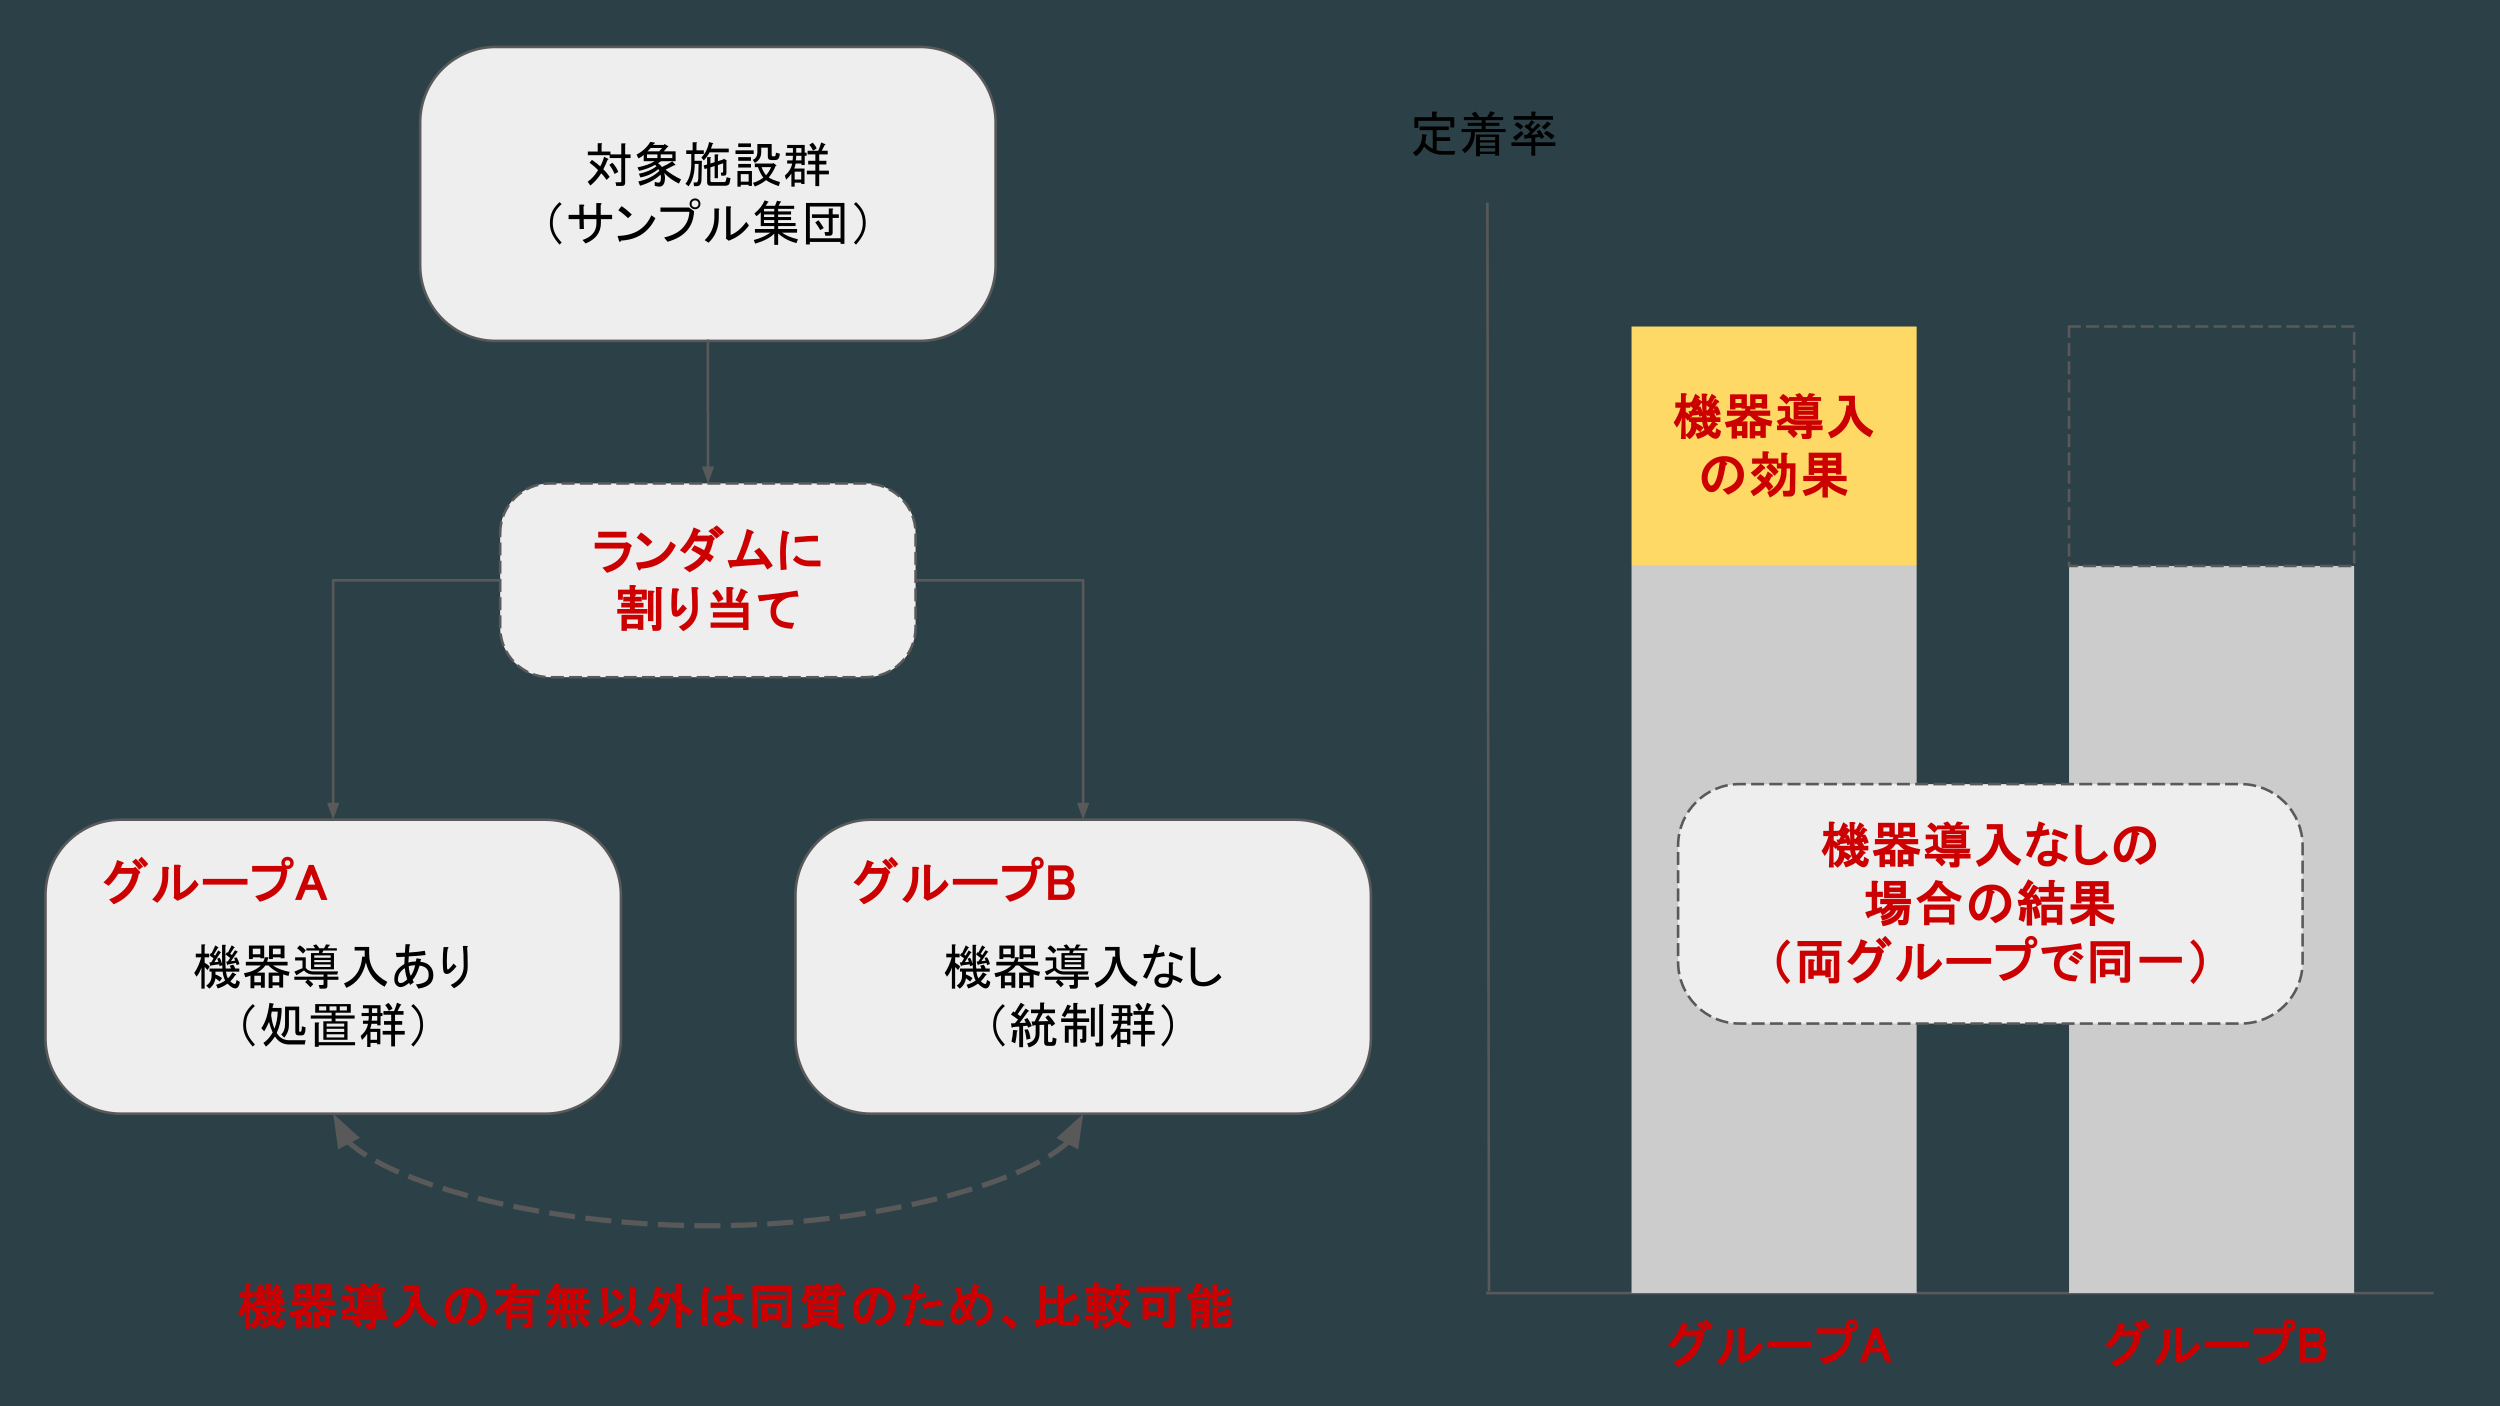 <?xml version="1.0" encoding="UTF-8"?>
<svg xmlns:xlink="http://www.w3.org/1999/xlink" xmlns="http://www.w3.org/2000/svg" version="1.1" viewBox="0.0 0.0 960.0 540.0" fill="none" stroke="none" stroke-linecap="square" stroke-miterlimit="10">
  <rect x="0.0" y="0.0" width="960.0" height="540.0" fill="#333333" stroke="none"/>
  <clipPath id="g37b12d0a85e_0_0.0">
    <path d="m0 0l960.0 0l0 540.0l-960.0 0l0 -540.0z" clip-rule="nonzero"></path>
  </clipPath>
  <g clip-path="url(#g37b12d0a85e_0_0.0)">
    <path fill="#0085b2" fill-opacity="0.161" d="m0 0l960.0 0l0 540.0l-960.0 0z" fill-rule="evenodd"></path>
    <path fill="#eeeeee" d="m161.336 47.013l0 0c0 -16.01 12.979 -28.989 28.989 -28.989l162.998 0c7.688 0 15.062 3.054 20.498 8.491c5.437 5.437 8.491 12.81 8.491 20.498l0 54.903c0 16.01 -12.979 28.989 -28.989 28.989l-162.998 0l0 0c-16.01 0 -28.989 -12.979 -28.989 -28.989z" fill-rule="evenodd"></path>
    <path stroke="#595959" stroke-width="1.0" stroke-linejoin="round" stroke-linecap="butt" d="m161.336 47.013l0 0c0 -16.01 12.979 -28.989 28.989 -28.989l162.998 0c7.688 0 15.062 3.054 20.498 8.491c5.437 5.437 8.491 12.81 8.491 20.498l0 54.903c0 16.01 -12.979 28.989 -28.989 28.989l-162.998 0l0 0c-16.01 0 -28.989 -12.979 -28.989 -28.989z" fill-rule="evenodd"></path>
    <path fill="#000000" d="m231.668 65.016q1.047 0.891 2.453 2.891l-1.188 1.188q-1.266 -1.859 -2.078 -2.531q-1.625 2.609 -4.156 4.688l-1.031 -1.484q2.297 -1.562 4.0 -4.453q-1.266 -1.344 -3.266 -2.828l0.891 -1.109q1.859 1.266 3.188 2.516q0.891 -1.547 1.484 -3.703l1.484 0.734q0.531 0.297 -0.141 0.453q-0.75 1.922 -1.641 3.641zm4.312 1.781q-0.594 -1.641 -2.0 -3.5l1.188 -0.812q1.703 1.859 2.219 3.562l-1.406 0.75zm2.594 -11.734l1.406 0q0.594 0.078 0.078 0.453l0 3.781l2.078 0l0 1.406l-2.078 0l0 9.5q0 1.188 -1.188 1.188l-2.219 0l-0.297 -1.406l1.922 0q0.297 0 0.297 -0.297l0 -8.984l-4.453 0l0 -1.109l-8.391 0l0 -1.406l3.797 0l0 -3.203l1.406 0q0.594 0.078 0.078 0.453l0 2.75l3.406 0l0 1.109l4.156 0l0 -4.234zm6.531 14.625q4.906 -1.047 8.094 -4.078l-0.375 -0.672q-3.109 2.516 -6.906 3.188l-0.594 -1.406q4.156 -0.812 6.766 -2.891l-0.531 -0.531q-2.672 1.562 -6.156 2.312l-0.594 -1.344q4.156 -0.812 6.609 -2.375l-4.234 0l0 -2.375q-0.734 0.672 -2.0 1.344l-0.75 -1.484q3.5 -1.859 5.281 -4.906l1.703 0.297q0.297 0.297 -0.219 0.375q-0.234 0.297 -0.453 0.516l4.156 0l0.297 -0.375l1.344 0.828q0.297 0.297 -0.234 0.359l-1.406 1.641l4.531 0l0 3.781l-5.5 0l-1.25 0.75q0.891 0.594 1.484 1.484q1.922 -0.828 4.0 -2.156l1.188 1.266q0 0.359 -0.438 0.219q-1.641 0.891 -3.344 1.703q2.375 2.0 5.938 3.719l-0.812 1.625q-3.5 -1.703 -5.641 -4.078q0.297 1.031 0.297 1.781q0 3.047 -1.719 3.422q-0.734 0.141 -2.219 -0.234l0 -1.562q0.812 0.312 1.484 0.312q0.891 0 0.891 -1.938q0 -0.75 -0.156 -1.109q-3.188 2.891 -7.859 4.234l-0.672 -1.641zm7.344 -10.391l-4.0 0l0 1.406l4.0 0l0 -1.406zm5.719 0l-4.453 0l0 1.406l4.453 0l0 -1.406zm-3.938 -2.453l-4.375 0q-0.594 0.672 -1.188 1.266l4.453 0l1.109 -1.266zm14.031 6.094l-1.484 0q0 5.406 -2.375 8.609l-1.188 -0.969q2.234 -2.672 2.234 -7.938l0 -3.5l-1.938 0l0 -1.406l2.453 0l0 -3.109l1.406 0q0.594 0.062 0.078 0.438l0 2.672l2.812 0l0 1.406l-3.562 0l0 2.609l2.828 0l-0.156 7.188q-0.062 2.531 -1.703 2.531l-1.188 0l-0.141 -1.406l1.031 0q0.594 0 0.75 -1.125l0.141 -6.0zm8.688 4.516l-0.156 -1.188l0.594 0q0.297 0 0.297 -0.297l0 -3.266l-2.0 0.672l0 5.047l-1.266 0l0 -4.672l-1.625 0.516l0 5.125q0 0.516 0.516 0.516l4.75 0q0.594 0 0.75 -0.734l0.219 -1.125l1.484 0.375l-0.297 1.641q-0.219 1.266 -1.781 1.266l-5.562 0q-1.344 0 -1.344 -1.344l0 -5.344l-0.969 0.297l-0.359 -1.406l1.328 -0.375l0 -2.828l1.188 0q0.594 0.078 0.078 0.453l0 2.0l1.625 -0.516l0 -2.969l1.188 0q0.594 0.078 0.078 0.438l0 2.156l2.078 -0.672l0.219 -0.297l1.125 0.75l-0.156 0.297l0 4.375q0 1.109 -0.812 1.109l-1.188 0zm-3.344 -12.531q0.594 0.219 0 0.438q-0.297 0.969 -0.594 1.703l6.828 0l0 1.422l-7.344 0q-0.812 1.625 -2.234 3.109l-0.953 -1.109q2.297 -2.297 2.969 -5.938l1.328 0.375zm16.25 9.266l0 -1.406l6.828 0l0.234 -0.219l1.109 0.812q0.375 0.375 -0.156 0.297q-1.109 2.672 -2.672 4.453q1.047 0.812 4.312 1.781l-0.453 1.562q-3.266 -1.109 -4.891 -2.297q-2.078 1.625 -4.312 2.453l-0.734 -1.422q2.219 -0.594 4.0 -2.0q-1.109 -1.406 -2.078 -4.016l-1.188 0zm0.969 -8.906l5.5 0l0 4.156q0 0.594 0.516 0.594l0.516 0q0.594 0 0.594 -1.406l1.484 0.375q-0.078 2.453 -1.703 2.453l-1.562 0q-1.328 0 -1.328 -1.266l0 -3.484l-2.531 0l0 1.781q0 2.734 -2.453 4.078l-0.812 -1.188q1.781 -0.672 1.781 -3.047l0 -3.047zm-2.078 16.109l-1.266 0l0 -0.438l-3.031 0l0 0.734l-1.266 0l0 -6.016l5.562 0l0 5.719zm0.672 -13.656l0 1.406l-6.984 0l0 -1.406l6.984 0zm-1.047 -2.672l0 1.406l-4.891 0l0 -1.406l4.891 0zm0 5.266l0 1.422l-4.891 0l0 -1.422l4.891 0zm0 2.609l0 1.406l-4.891 0l0 -1.406l4.891 0zm-0.891 3.922l-3.031 0l0 2.906l3.031 0l0 -2.906zm6.688 0.453q1.266 -1.484 1.922 -3.125l-3.625 0q0.594 1.781 1.703 3.125zm21.375 -9.422l2.297 0l0 1.406l-3.266 0l0 2.453l2.75 0l0 1.406l-2.75 0l0 2.375l3.719 0l0 1.406l-3.719 0l0 4.531l-1.484 0l0 -4.531l-3.266 0l0 -1.406l3.266 0l0 -2.375l-2.75 0l0 -1.406l2.75 0l0 -2.453l-2.969 0l0 -1.406l4.078 0q0.672 -1.484 1.125 -3.203l1.547 0.672q0.297 0.297 -0.219 0.375l-1.109 2.156zm-5.797 1.922l-0.734 0l0 3.562l-1.266 0l0 -0.594l-2.219 0q-0.156 0.969 -0.531 1.938l3.938 0l0 5.938l-1.266 0l0 -0.516l-2.516 0l0 1.547l-1.266 0l0 -5.047q-0.734 1.188 -2.0 2.375l-0.516 -1.562q2.375 -2.078 2.812 -4.672l-1.922 0l0 -1.188l2.078 0q0.141 -0.891 0.141 -1.781l-2.75 0l0 -1.188l2.75 0l0 -1.781l-2.219 0l0 -1.188l6.75 0l0 2.969l0.734 0l0 1.188zm2.312 -5.047q1.031 1.047 1.547 2.234l-1.406 0.812q-0.516 -1.109 -1.406 -2.234l1.266 -0.812zm-4.391 11.141l-2.516 0l0 3.031l2.516 0l0 -3.031zm0.078 -9.062l-2.0 0l0 1.781l2.0 0l0 -1.781zm0 2.969l-2.0 0q0 0.891 -0.156 1.781l2.156 0l0 -1.781z" fill-rule="nonzero"></path>
    <path fill="#000000" d="m212.111 81.103q0.828 -1.703 2.75 -3.484l0.812 0.734q-1.844 1.703 -2.594 3.266q-0.812 1.703 -0.812 4.078q0 2.016 0.812 3.797q0.75 1.625 2.594 3.641l-0.812 0.812q-1.859 -2.078 -2.75 -3.938q-0.953 -2.0 -0.953 -4.312q0 -2.594 0.953 -4.594zm18.562 1.406l4.375 0l0 1.641l-4.297 0l0 1.406q0 5.562 -5.875 7.938l-1.188 -1.328q5.344 -1.781 5.344 -6.469l0 -1.547l-4.891 0l0.078 3.781l-1.641 0l-0.078 -3.781l-4.156 0l0 -1.641l4.156 0l-0.062 -3.938l1.547 0q0.75 0.078 0.078 0.75l0.078 3.188l4.828 0l0 -4.531l1.625 0q0.75 0.078 0.078 0.75l0 3.781zm21.0 1.266q-3.938 8.156 -13.203 8.609q-0.375 0.969 -0.75 0.156l-0.594 -1.938q9.656 -0.219 12.984 -7.938l1.562 1.109zm-10.469 0q-2.0 -1.859 -3.781 -3.047l1.266 -1.562q1.562 0.969 3.938 3.203l-1.422 1.406zm25.684 -4.156q0.594 0 0.969 -0.375q0.375 -0.375 0.375 -0.969q0 -0.594 -0.375 -0.953q-0.375 -0.375 -0.969 -0.375q-0.594 0 -0.969 0.375q-0.359 0.359 -0.359 0.953q0 0.594 0.359 0.969q0.375 0.375 0.969 0.375zm0 0.734q-0.891 0 -1.484 -0.594q-0.594 -0.594 -0.594 -1.484q0 -0.891 0.594 -1.484q0.594 -0.594 1.484 -0.594q0.891 0 1.484 0.594q0.594 0.594 0.594 1.484q0 0.891 -0.594 1.484q-0.594 0.594 -1.484 0.594zm-13.281 0.969l0 -1.625l10.984 0l1.922 1.406q-0.359 8.984 -10.156 11.734l-1.344 -1.641q9.281 -2.156 9.719 -9.875l-11.125 0zm26.945 8.906q3.266 -1.266 6.0 -5.047l1.047 1.406q-2.828 3.859 -7.125 5.578l-0.594 0.297l-1.188 -0.891l0.141 -0.375l0 -11.953l1.562 0q0.672 0.156 0.156 0.594l0 10.391zm-9.953 2.0q3.719 -3.562 3.719 -8.828l0 -3.344l1.547 0q0.672 0.156 0.156 0.594l0 2.672q0 6.234 -3.938 9.875l-1.484 -0.969zm24.203 -14.469q-0.234 0.672 -0.828 1.266l3.641 0q0.516 -1.188 0.75 -1.938l1.484 0.297q0.297 0.297 -0.234 0.375l-0.594 1.266l5.938 0l0 1.188l-6.156 0l0 0.969l4.969 0l0 1.188l-4.969 0l0 0.953l4.969 0l0 1.188l-4.969 0l0 1.125l6.688 0l0 1.188l-6.688 0l0 1.109l7.281 0l0 1.406l-5.797 0q2.375 1.703 6.094 2.531l-0.531 1.484q-4.156 -1.047 -7.047 -3.719l0 4.391l-1.484 0l0 -4.312q-2.297 2.375 -7.344 3.859l-0.516 -1.406q3.781 -0.969 6.375 -2.828l-5.938 0l0 -1.406l7.422 0l0 -1.109l-2.594 0l-2.594 0l0 -5.281q-0.672 0.75 -1.641 1.484l-0.812 -1.031q2.812 -2.297 3.938 -5.047l1.406 0.438q0.297 0.297 -0.219 0.375zm-1.422 6.75l0 1.125l3.938 0l0 -1.125l-3.938 0zm0 -2.141l0 0.953l3.938 0l0 -0.953l-3.938 0zm0 -2.156l0 0.969l3.938 0l0 -0.969l-3.938 0zm20.938 4.375q1.031 1.344 2.0 2.969l-1.328 0.812q-0.828 -1.484 -1.938 -2.969l1.266 -0.812zm5.422 4.75q0 1.188 -1.188 1.188l-1.641 0l-0.297 -1.406l1.344 0q0.297 0 0.297 -0.297l0 -5.125l-6.469 0l0 -1.406l6.469 0l0 -2.234l1.406 0q0.594 0.078 0.078 0.453l0 1.781l2.375 0l0 1.406l-2.375 0l0 5.641zm4.516 4.312l-1.484 0l0 -0.75l-11.797 0l0 0.969l-1.484 0l0 -15.953l14.766 0l0 15.734zm-1.484 -2.156l0 -12.172l-11.797 0l0 12.172l11.797 0zm8.688 -1.484q-0.891 1.859 -2.75 3.938l-0.812 -0.812q1.859 -2.016 2.594 -3.641q0.828 -1.781 0.828 -3.797q0 -2.375 -0.828 -4.078q-0.734 -1.562 -2.594 -3.266l0.812 -0.734q1.938 1.781 2.75 3.484q0.969 2.0 0.969 4.594q0 2.312 -0.969 4.312z" fill-rule="nonzero"></path>
    <path fill="#eeeeee" d="m17.457 343.765l0 0c0 -16.01 12.979 -28.989 28.989 -28.989l162.998 0c7.688 0 15.062 3.054 20.498 8.491c5.437 5.437 8.491 12.81 8.491 20.498l0 54.903c0 16.01 -12.979 28.989 -28.989 28.989l-162.998 0l0 0c-16.01 0 -28.989 -12.979 -28.989 -28.989z" fill-rule="evenodd"></path>
    <path stroke="#595959" stroke-width="1.0" stroke-linejoin="round" stroke-linecap="butt" d="m17.457 343.765l0 0c0 -16.01 12.979 -28.989 28.989 -28.989l162.998 0c7.688 0 15.062 3.054 20.498 8.491c5.437 5.437 8.491 12.81 8.491 20.498l0 54.903c0 16.01 -12.979 28.989 -28.989 28.989l-162.998 0l0 0c-16.01 0 -28.989 -12.979 -28.989 -28.989z" fill-rule="evenodd"></path>
    <path fill="#000000" d="m79.711 372.515q-0.828 -0.891 -1.125 -1.188l0 8.312l-1.25 0l0 -8.094q-0.672 2.078 -1.859 3.5l-0.891 -1.422q1.703 -2.438 2.672 -6.0l-2.078 0l0 -1.422l2.156 0l0 -3.562l1.188 0q0.594 0.078 0.062 0.453l0 3.109l1.719 0l0 1.422l-1.719 0l0 2.078q1.344 0.734 1.938 1.484l-0.812 1.328zm6.828 -3.938q0 1.781 0.141 3.344l2.0 0q-0.141 -0.594 -0.516 -1.109l1.406 -0.375q0.531 0.75 0.75 1.484l1.562 0l0 1.188l-5.125 0q0.219 1.484 0.734 2.594q0.969 -0.891 1.781 -2.297l1.266 0.672q0.453 0.297 -0.219 0.438q-0.969 1.484 -1.859 2.312q1.047 1.031 1.703 1.031q0.453 0 0.672 -1.562l1.266 0.75q-0.219 1.781 -1.047 2.297q-1.25 0.828 -3.703 -1.625q-1.562 1.188 -3.719 1.859l-0.656 -1.422q1.922 -0.516 3.484 -1.625q-0.812 -1.641 -0.969 -3.422l-2.75 0l0 1.109q1.344 0.453 2.531 1.344l-0.891 1.328q-0.594 -0.516 -1.641 -1.25q-0.359 2.516 -2.375 4.0l-1.188 -1.188q2.156 -1.266 2.078 -4.078l0 -1.266l-0.812 0l0 -1.188l4.969 0q-0.062 -0.734 -0.062 -1.266l-1.047 0.375l-0.141 -0.734l-3.047 0.438q-0.156 0.516 -0.297 0.219l-0.453 -1.406l0.75 0l0.891 -1.562l-1.562 -1.109l0.594 -0.969l0.219 0.156l1.422 -3.047l1.109 0.75q0.297 0.297 -0.156 0.297l-1.547 2.516l0.516 0.375l1.188 -2.0l0.969 0.656q0.297 0.297 -0.156 0.297l-2.297 3.562l1.562 -0.141l-0.453 -1.188l0.891 -0.375q0.594 0.891 0.969 2.375l0 -7.344l1.188 0q0.594 0.078 0.078 0.438l0 5.344zm4.078 1.188l-3.047 0.594q-0.141 0.531 -0.297 0.234l-0.438 -1.344l0.656 -0.078l0.891 -1.328l-1.781 -1.344l0.594 -0.891l0.297 0.234l1.484 -2.828l1.047 0.672q0.297 0.297 -0.156 0.297l-1.484 2.297l0.672 0.453l1.188 -1.859l0.969 0.516q0.297 0.297 -0.156 0.297l-2.375 3.422l1.641 -0.234l-0.453 -1.031l0.969 -0.219q0.75 1.109 1.109 2.594l-1.109 0.375l-0.219 -0.828zm12.312 -2.141q0.594 0.141 0 0.438q-0.141 0.672 -0.359 1.266l7.859 0l0 1.406l-5.641 0q2.594 1.781 6.391 2.453l-0.375 1.562q-1.484 -0.297 -2.078 -0.594l0 5.047l-1.484 0l0 -0.812l-2.594 0l0 1.031l-1.484 0l0 -5.938l3.859 0q-2.156 -0.891 -3.938 -2.75l-1.188 0q-1.188 1.703 -3.188 2.75l2.969 0l0 5.797l-1.484 0l0 -0.891l-2.531 0l0 1.109l-1.484 0l0 -4.906q-0.672 0.375 -2.0 0.672l-0.516 -1.562q4.0 -0.594 6.531 -2.969l-5.797 0l0 -1.406l6.688 0q0.438 -0.812 0.594 -1.781l1.25 0.078zm-1.484 0.359l-1.484 0l0 -0.359l-2.891 0l0 0.656l-1.484 0l0 -5.188l5.859 0l0 4.891zm1.859 -4.891l5.938 0l0 4.891l-1.484 0l0 -0.359l-2.969 0l0 0.656l-1.484 0l0 -5.188zm3.938 14.094l0 -2.516l-2.594 0l0 2.516l2.594 0zm-7.281 -10.75l0 -2.156l-2.891 0l0 2.156l2.891 0zm7.797 -2.156l-2.969 0l0 2.156l2.969 0l0 -2.156zm-7.562 12.906l0 -2.516l-2.531 0l0 2.516l2.531 0zm20.844 -13.062l-0.812 -1.109l1.188 -0.375q0.75 0.828 1.188 1.484l1.859 0l0.734 -1.484l1.422 0.156q0.438 0.141 -0.234 0.375l-0.594 0.953l3.562 0l0 0.891l-5.188 0l-0.453 0.969l4.531 0l0 6.234l-8.828 0l0 -6.234l3.047 0l0.141 -0.969l-4.969 0l0 -0.891l3.406 0zm-4.891 7.656l0 -2.969l-2.828 0l0 -1.188l4.094 0l0 4.078q1.031 1.328 3.109 1.328l9.281 0l-0.297 1.188l-3.781 0l0 0.828l4.219 0l0 1.188l-4.219 0l0 2.375q0 1.031 -1.047 1.031l-1.922 0l-0.375 -1.406l1.562 0q0.297 0 0.297 -0.297l0 -1.703l-5.797 0q1.188 0.891 1.859 1.703l-1.109 1.188q-0.891 -1.031 -2.016 -2.0l0.891 -0.891l-5.047 0l0 -1.188l11.219 0l0 -0.828l-4.094 0q-2.0 0 -3.406 -1.547l-2.891 1.844l-0.828 -1.406l3.125 -1.328zm10.828 -0.453l0 -0.969l-6.297 0l0 0.969l6.297 0zm0 -1.859l0 -0.812l-6.297 0l0 0.812l6.297 0zm-6.297 -2.594l0 0.891l6.297 0l0 -0.891l-6.297 0zm-4.312 -0.672q-1.188 -1.328 -2.297 -2.078l1.031 -1.109q1.266 0.672 2.312 2.0l-1.047 1.188zm31.328 12.703q-5.719 -2.969 -7.203 -9.359q-1.562 7.203 -7.5 9.797l-0.891 -1.703q6.453 -2.672 6.984 -10.312l0.953 0.062l0 -2.375l-3.859 0l0 -1.406l5.578 0l0 2.672q0 7.125 6.969 10.766l-1.031 1.859zm12.016 -0.891q3.047 -0.297 4.078 -1.344q0.828 -0.812 0.828 -2.297q0 -1.641 -0.828 -2.453q-0.953 -0.969 -2.672 -1.109q-1.188 3.859 -2.672 5.422l0.453 0.953l-1.406 1.047l-0.375 -0.812q-1.938 1.625 -3.266 1.625q-0.891 0 -1.641 -0.734q-0.812 -0.828 -0.812 -2.234q0 -2.516 1.703 -4.234q1.047 -1.031 2.156 -1.625l0.156 -2.828l-3.125 0.156l-0.297 -1.641l3.484 -0.062q0.078 -1.719 0.234 -3.266l1.406 0q0.734 0.141 0.141 0.594q-0.141 1.328 -0.219 2.594q3.562 -0.219 6.094 -0.672l0.297 1.641q-3.125 0.359 -6.469 0.516l-0.141 2.375q1.031 -0.375 2.891 -0.453l0.219 -1.188l1.422 0.234q0.656 0.141 0.141 0.594l-0.078 0.516q2.312 0.219 3.562 1.484q1.422 1.406 1.422 3.641q0 2.078 -1.266 3.328q-1.344 1.344 -4.453 1.859l-0.969 -1.625zm-4.234 -6.234q-0.594 0.297 -1.328 1.031q-1.344 1.344 -1.344 3.484q0 0.594 0.453 1.047q0.141 0.141 0.594 0.141q1.109 0 2.516 -1.406q-0.734 -2.219 -0.891 -4.297zm1.484 -0.75q0.078 1.938 0.75 3.719q1.188 -1.641 1.703 -4.094q-1.328 0 -2.453 0.375zm21.09 0q0 -5.047 -0.297 -7.797l1.484 0q0.812 0.078 0.141 0.594q0.219 2.375 0.219 7.281q0 5.562 -5.266 8.391l-1.266 -1.266q4.984 -2.375 4.984 -7.203zm-5.047 2.453q-0.672 0.516 -1.484 0.516q-0.531 0 -0.969 -0.438q-0.516 -0.531 -0.516 -4.453q0 -2.969 0.297 -5.422l1.625 0q0.594 0.219 0 0.516q-0.375 1.781 -0.375 4.906q0 3.188 0.297 3.188q0.234 0 0.594 -0.297q0.531 -0.453 1.719 -2.0l1.109 1.109q-1.266 1.562 -2.297 2.375z" fill-rule="nonzero"></path>
    <path fill="#000000" d="m94.32 389.055q0.828 -1.703 2.75 -3.484l0.812 0.734q-1.844 1.703 -2.594 3.266q-0.812 1.703 -0.812 4.078q0 2.016 0.812 3.797q0.75 1.625 2.594 3.641l-0.812 0.812q-1.859 -2.078 -2.75 -3.938q-0.953 -2.0 -0.953 -4.312q0 -2.594 0.953 -4.594zm6.016 5.781q2.375 -3.266 3.125 -9.719l1.625 0.297q0.297 0.297 -0.219 0.375l-0.219 1.266l3.484 0l0 1.406q-0.219 4.672 -1.859 8.156q1.562 2.828 4.828 2.828l6.234 0l-0.297 1.641l-5.938 0q-3.562 0 -5.5 -3.047q-1.844 2.672 -3.484 3.859l-0.969 -1.406q2.016 -1.344 3.562 -4.016q-0.891 -1.938 -1.406 -4.078q-0.891 2.141 -1.859 3.625l-1.109 -1.188zm3.781 -5.047q0.375 3.125 1.266 5.203q1.109 -2.672 1.266 -6.531l-2.297 0l-0.234 1.328zm11.359 6.391q0.375 0 0.453 -2.078l1.406 0.375q0 3.109 -1.406 3.109l-1.266 0q-1.266 0 -1.266 -1.328l0 -8.312l-2.453 0l0 5.859q0 2.453 -1.781 4.672l-1.188 -1.266q1.484 -1.25 1.484 -4.078l0 -6.609l5.422 0l0 9.359q0 0.297 0.219 0.297l0.375 0zm6.906 4.0l13.953 0l0 1.203l-13.953 0l0 0.594l-1.484 0l0 -9.359l1.406 0q0.594 0.078 0.078 0.438l0 7.125zm8.094 -12.172l2.734 0l0 -1.547l-2.734 0l0 1.547zm-1.266 0l0 -1.547l-2.672 0l0 1.547l2.672 0zm-3.938 0l0 -1.547l-2.75 0l0 1.547l2.75 0zm-4.234 0.891l0 -3.328l13.656 0l0 3.328l-5.859 0l0 1.047l7.344 0l0 1.188l-7.344 0l0 1.031l4.609 0l0 7.125l-9.281 0l0 -7.125l3.188 0l0 -1.031l-8.016 0l0 -1.188l8.016 0l0 -1.047l-3.109 0l-3.203 0zm11.141 5.281l0 -1.125l-6.75 0l0 1.125l6.75 0zm0 2.078l0 -1.188l-6.75 0l0 1.188l6.75 0zm0 2.141l0 -1.25l-6.75 0l0 1.25l6.75 0zm20.484 -10.156l2.297 0l0 1.406l-3.266 0l0 2.453l2.75 0l0 1.406l-2.75 0l0 2.375l3.719 0l0 1.406l-3.719 0l0 4.531l-1.484 0l0 -4.531l-3.266 0l0 -1.406l3.266 0l0 -2.375l-2.75 0l0 -1.406l2.75 0l0 -2.453l-2.969 0l0 -1.406l4.078 0q0.672 -1.484 1.125 -3.203l1.547 0.672q0.297 0.297 -0.219 0.375l-1.109 2.156zm-5.797 1.922l-0.734 0l0 3.562l-1.266 0l0 -0.594l-2.219 0q-0.156 0.969 -0.531 1.938l3.938 0l0 5.938l-1.266 0l0 -0.516l-2.516 0l0 1.547l-1.266 0l0 -5.047q-0.734 1.188 -2.0 2.375l-0.516 -1.562q2.375 -2.078 2.812 -4.672l-1.922 0l0 -1.188l2.078 0q0.141 -0.891 0.141 -1.781l-2.75 0l0 -1.188l2.75 0l0 -1.781l-2.219 0l0 -1.188l6.75 0l0 2.969l0.734 0l0 1.188zm2.312 -5.047q1.031 1.047 1.547 2.234l-1.406 0.812q-0.516 -1.109 -1.406 -2.234l1.266 -0.812zm-4.391 11.141l-2.516 0l0 3.031l2.516 0l0 -3.031zm0.078 -9.062l-2.0 0l0 1.781l2.0 0l0 -1.781zm0 2.969l-2.0 0q0 0.891 -0.156 1.781l2.156 0l0 -1.781zm16.625 7.797q-0.891 1.859 -2.75 3.938l-0.812 -0.812q1.859 -2.016 2.594 -3.641q0.828 -1.781 0.828 -3.797q0 -2.375 -0.828 -4.078q-0.734 -1.562 -2.594 -3.266l0.812 -0.734q1.938 1.781 2.75 3.484q0.969 2.0 0.969 4.594q0 2.312 -0.969 4.312z" fill-rule="nonzero"></path>
    <path fill="#eeeeee" d="m305.457 343.765l0 0c0 -16.01 12.979 -28.989 28.989 -28.989l162.998 0c7.688 0 15.062 3.054 20.498 8.491c5.437 5.437 8.491 12.81 8.491 20.498l0 54.903c0 16.01 -12.979 28.989 -28.989 28.989l-162.998 0l0 0c-16.01 0 -28.989 -12.979 -28.989 -28.989z" fill-rule="evenodd"></path>
    <path stroke="#595959" stroke-width="1.0" stroke-linejoin="round" stroke-linecap="butt" d="m305.457 343.765l0 0c0 -16.01 12.979 -28.989 28.989 -28.989l162.998 0c7.688 0 15.062 3.054 20.498 8.491c5.437 5.437 8.491 12.81 8.491 20.498l0 54.903c0 16.01 -12.979 28.989 -28.989 28.989l-162.998 0l0 0c-16.01 0 -28.989 -12.979 -28.989 -28.989z" fill-rule="evenodd"></path>
    <path fill="#000000" d="m367.896 372.515q-0.828 -0.891 -1.125 -1.188l0 8.312l-1.25 0l0 -8.094q-0.672 2.078 -1.859 3.5l-0.891 -1.422q1.703 -2.438 2.672 -6.0l-2.078 0l0 -1.422l2.156 0l0 -3.562l1.188 0q0.594 0.078 0.062 0.453l0 3.109l1.719 0l0 1.422l-1.719 0l0 2.078q1.344 0.734 1.938 1.484l-0.812 1.328zm6.828 -3.938q0 1.781 0.141 3.344l2.0 0q-0.141 -0.594 -0.516 -1.109l1.406 -0.375q0.531 0.75 0.75 1.484l1.562 0l0 1.188l-5.125 0q0.219 1.484 0.734 2.594q0.969 -0.891 1.781 -2.297l1.266 0.672q0.453 0.297 -0.219 0.438q-0.969 1.484 -1.859 2.312q1.047 1.031 1.703 1.031q0.453 0 0.672 -1.562l1.266 0.75q-0.219 1.781 -1.047 2.297q-1.25 0.828 -3.703 -1.625q-1.562 1.188 -3.719 1.859l-0.656 -1.422q1.922 -0.516 3.484 -1.625q-0.812 -1.641 -0.969 -3.422l-2.75 0l0 1.109q1.344 0.453 2.531 1.344l-0.891 1.328q-0.594 -0.516 -1.641 -1.25q-0.359 2.516 -2.375 4.0l-1.188 -1.188q2.156 -1.266 2.078 -4.078l0 -1.266l-0.812 0l0 -1.188l4.969 0q-0.062 -0.734 -0.062 -1.266l-1.047 0.375l-0.141 -0.734l-3.047 0.438q-0.156 0.516 -0.297 0.219l-0.453 -1.406l0.75 0l0.891 -1.562l-1.562 -1.109l0.594 -0.969l0.219 0.156l1.422 -3.047l1.109 0.75q0.297 0.297 -0.156 0.297l-1.547 2.516l0.516 0.375l1.188 -2.0l0.969 0.656q0.297 0.297 -0.156 0.297l-2.297 3.562l1.562 -0.141l-0.453 -1.188l0.891 -0.375q0.594 0.891 0.969 2.375l0 -7.344l1.188 0q0.594 0.078 0.078 0.438l0 5.344zm4.078 1.188l-3.047 0.594q-0.141 0.531 -0.297 0.234l-0.438 -1.344l0.656 -0.078l0.891 -1.328l-1.781 -1.344l0.594 -0.891l0.297 0.234l1.484 -2.828l1.047 0.672q0.297 0.297 -0.156 0.297l-1.484 2.297l0.672 0.453l1.188 -1.859l0.969 0.516q0.297 0.297 -0.156 0.297l-2.375 3.422l1.641 -0.234l-0.453 -1.031l0.969 -0.219q0.75 1.109 1.109 2.594l-1.109 0.375l-0.219 -0.828zm12.312 -2.141q0.594 0.141 0 0.438q-0.141 0.672 -0.359 1.266l7.859 0l0 1.406l-5.641 0q2.594 1.781 6.391 2.453l-0.375 1.562q-1.484 -0.297 -2.078 -0.594l0 5.047l-1.484 0l0 -0.812l-2.594 0l0 1.031l-1.484 0l0 -5.938l3.859 0q-2.156 -0.891 -3.938 -2.75l-1.188 0q-1.188 1.703 -3.188 2.75l2.969 0l0 5.797l-1.484 0l0 -0.891l-2.531 0l0 1.109l-1.484 0l0 -4.906q-0.672 0.375 -2.0 0.672l-0.516 -1.562q4.0 -0.594 6.531 -2.969l-5.797 0l0 -1.406l6.688 0q0.438 -0.812 0.594 -1.781l1.25 0.078zm-1.484 0.359l-1.484 0l0 -0.359l-2.891 0l0 0.656l-1.484 0l0 -5.188l5.859 0l0 4.891zm1.859 -4.891l5.938 0l0 4.891l-1.484 0l0 -0.359l-2.969 0l0 0.656l-1.484 0l0 -5.188zm3.938 14.094l0 -2.516l-2.594 0l0 2.516l2.594 0zm-7.281 -10.75l0 -2.156l-2.891 0l0 2.156l2.891 0zm7.797 -2.156l-2.969 0l0 2.156l2.969 0l0 -2.156zm-7.562 12.906l0 -2.516l-2.531 0l0 2.516l2.531 0zm20.844 -13.062l-0.812 -1.109l1.188 -0.375q0.75 0.828 1.188 1.484l1.859 0l0.734 -1.484l1.422 0.156q0.438 0.141 -0.234 0.375l-0.594 0.953l3.562 0l0 0.891l-5.188 0l-0.453 0.969l4.531 0l0 6.234l-8.828 0l0 -6.234l3.047 0l0.141 -0.969l-4.969 0l0 -0.891l3.406 0zm-4.891 7.656l0 -2.969l-2.828 0l0 -1.188l4.094 0l0 4.078q1.031 1.328 3.109 1.328l9.281 0l-0.297 1.188l-3.781 0l0 0.828l4.219 0l0 1.188l-4.219 0l0 2.375q0 1.031 -1.047 1.031l-1.922 0l-0.375 -1.406l1.562 0q0.297 0 0.297 -0.297l0 -1.703l-5.797 0q1.188 0.891 1.859 1.703l-1.109 1.188q-0.891 -1.031 -2.016 -2.0l0.891 -0.891l-5.047 0l0 -1.188l11.219 0l0 -0.828l-4.094 0q-2.0 0 -3.406 -1.547l-2.891 1.844l-0.828 -1.406l3.125 -1.328zm10.828 -0.453l0 -0.969l-6.297 0l0 0.969l6.297 0zm0 -1.859l0 -0.812l-6.297 0l0 0.812l6.297 0zm-6.297 -2.594l0 0.891l6.297 0l0 -0.891l-6.297 0zm-4.312 -0.672q-1.188 -1.328 -2.297 -2.078l1.031 -1.109q1.266 0.672 2.312 2.0l-1.047 1.188zm31.328 12.703q-5.719 -2.969 -7.203 -9.359q-1.562 7.203 -7.5 9.797l-0.891 -1.703q6.453 -2.672 6.984 -10.312l0.953 0.062l0 -2.375l-3.859 0l0 -1.406l5.578 0l0 2.672q0 7.125 6.969 10.766l-1.031 1.859zm14.312 -9.359q0.828 0.156 0.156 0.594l0 4.312q1.859 0.594 3.859 1.625l-0.891 1.406q-1.641 -0.953 -2.969 -1.406q-0.219 1.562 -0.969 2.312q-0.891 0.891 -2.453 0.891q-2.078 0 -2.891 -0.828q-0.734 -0.734 -0.734 -1.922q0 -0.969 0.734 -1.719q0.969 -0.953 2.828 -0.953q1.25 0 2.0 0.219l0 -4.531l1.328 0zm-7.938 -1.781q-1.188 0.156 -2.969 0.156l-0.219 -1.562q1.859 0 3.703 -0.156q0.375 -1.328 0.891 -3.562l1.344 0.453q0.734 0.297 0 0.594l-0.672 2.375q1.266 -0.156 2.594 -0.516l0.375 1.547q-2.078 0.453 -3.406 0.531q-1.188 3.781 -3.5 8.234l-1.484 -0.75q2.312 -4.078 3.344 -7.344zm7.125 -2.219q2.078 0.656 4.969 1.781l-0.656 1.547q-3.125 -1.328 -4.906 -1.844l0.594 -1.484zm-0.516 9.938q-0.891 -0.297 -2.0 -0.297q-1.188 0 -1.641 0.453q-0.375 0.359 -0.375 0.891q0 0.516 0.297 0.812q0.453 0.438 1.562 0.438q1.047 0 1.484 -0.438q0.672 -0.672 0.672 -1.859zm20.191 -0.219q-3.203 3.484 -6.906 3.484q-2.672 0 -3.938 -1.266q-0.969 -0.953 -0.969 -3.703l0 -9.953l1.562 0q0.672 0.156 0.156 0.594l0 9.359q0 1.859 0.656 2.516q0.828 0.828 2.453 0.828q2.891 0 5.859 -3.266l1.125 1.406z" fill-rule="nonzero"></path>
    <path fill="#000000" d="m382.32 389.055q0.828 -1.703 2.75 -3.484l0.812 0.734q-1.844 1.703 -2.594 3.266q-0.812 1.703 -0.812 4.078q0 2.016 0.812 3.797q0.75 1.625 2.594 3.641l-0.812 0.812q-1.859 -2.078 -2.75 -3.938q-0.953 -2.0 -0.953 -4.312q0 -2.594 0.953 -4.594zm6.094 10.906q0.516 -2.219 0.594 -4.453l1.625 0.156q0.375 0.219 -0.141 0.438q-0.078 2.156 -0.672 4.531l-1.406 -0.672zm6.234 -4.75q0.812 1.406 1.031 3.641l-1.484 0.375q-0.297 -2.375 -0.812 -3.797l1.266 -0.219zm-3.125 -2.375l2.453 -0.141l-0.672 -1.188l1.188 -0.594q1.344 1.844 1.719 3.109l-1.422 0.594l-0.297 -0.734l-1.625 0.141l0 8.094l-1.484 0l0 -7.938l-2.531 0.219q-0.062 0.516 -0.359 0.219l-0.297 -1.625l1.547 -0.078l1.188 -1.406q-1.25 -0.969 -2.734 -1.938l0.891 -1.188l0.594 0.375l2.297 -3.719l1.266 0.75q0.516 0.297 -0.156 0.375l-2.297 3.266l1.031 0.812l2.016 -2.969l1.109 0.734q0.594 0.375 -0.156 0.375l-3.266 4.453zm8.906 -3.781l-1.703 3.109l3.859 -0.062q-0.438 -0.594 -1.188 -1.422l1.109 -0.891q1.641 1.562 2.672 3.344l-1.328 0.969l-0.516 -0.812l-0.891 0.062l0 6.234q0 0.594 0.516 0.594l0.672 0q0.438 0 0.516 -0.656l0.078 -1.125l1.484 0.453l-0.156 1.266q-0.141 1.484 -1.266 1.484l-2.0 0q-1.328 0 -1.328 -1.266l0 -6.828l-1.781 0.078l0 3.188q0 4.375 -4.156 5.422l-0.594 -1.562q3.266 -0.672 3.266 -3.938l0 -3.047l-0.828 0.078q-0.062 0.516 -0.359 0.219l-0.375 -1.703l1.188 0l1.484 -3.188l-2.891 0l0 -1.406l3.484 0l0 -2.672l1.406 0q0.594 0.062 0.078 0.438l0 2.234l4.234 0l0 1.406l-4.688 0zm21.375 11.359q0.297 0 0.297 -0.297l0 -14.484l1.422 0q0.594 0.078 0.062 0.453l0 14.703q0 1.031 -1.031 1.031l-1.703 0l-0.375 -1.406l1.328 0zm-11.344 -12.703l1.703 0l0 -2.594l1.406 0q0.594 0.078 0.078 0.453l0 2.141l3.344 0l0 1.422l-3.344 0l0 1.922l4.594 0l0 1.406l-4.594 0l0 1.422l3.484 0l0 5.484q0 1.047 -1.031 1.047l-1.125 0l-0.297 -1.422l0.672 0q0.297 0 0.297 -0.297l0 -3.406l-2.0 0l0 6.609l-1.484 0l0 -6.609l-1.781 0l0 5.125l-1.484 0l0 -6.531l3.266 0l0 -1.422l-4.672 0l0 -1.406l4.672 0l0 -1.922l-2.297 0q-0.453 0.812 -0.969 1.547l-1.188 -0.812q1.109 -1.562 2.156 -4.078l1.328 0.438q0.297 0.297 -0.219 0.375l-0.516 1.109zm8.453 10.328l0 -11.062l1.406 0q0.594 0.078 0.078 0.438l0 10.625l-1.484 0zm21.75 -9.797l2.297 0l0 1.406l-3.266 0l0 2.453l2.75 0l0 1.406l-2.75 0l0 2.375l3.719 0l0 1.406l-3.719 0l0 4.531l-1.484 0l0 -4.531l-3.266 0l0 -1.406l3.266 0l0 -2.375l-2.75 0l0 -1.406l2.75 0l0 -2.453l-2.969 0l0 -1.406l4.078 0q0.672 -1.484 1.125 -3.203l1.547 0.672q0.297 0.297 -0.219 0.375l-1.109 2.156zm-5.797 1.922l-0.734 0l0 3.562l-1.266 0l0 -0.594l-2.219 0q-0.156 0.969 -0.531 1.938l3.938 0l0 5.938l-1.266 0l0 -0.516l-2.516 0l0 1.547l-1.266 0l0 -5.047q-0.734 1.188 -2.0 2.375l-0.516 -1.562q2.375 -2.078 2.812 -4.672l-1.922 0l0 -1.188l2.078 0q0.141 -0.891 0.141 -1.781l-2.75 0l0 -1.188l2.75 0l0 -1.781l-2.219 0l0 -1.188l6.75 0l0 2.969l0.734 0l0 1.188zm2.312 -5.047q1.031 1.047 1.547 2.234l-1.406 0.812q-0.516 -1.109 -1.406 -2.234l1.266 -0.812zm-4.391 11.141l-2.516 0l0 3.031l2.516 0l0 -3.031zm0.078 -9.062l-2.0 0l0 1.781l2.0 0l0 -1.781zm0 2.969l-2.0 0q0 0.891 -0.156 1.781l2.156 0l0 -1.781zm16.625 7.797q-0.891 1.859 -2.75 3.938l-0.812 -0.812q1.859 -2.016 2.594 -3.641q0.828 -1.781 0.828 -3.797q0 -2.375 -0.828 -4.078q-0.734 -1.562 -2.594 -3.266l0.812 -0.734q1.938 1.781 2.75 3.484q0.969 2.0 0.969 4.594q0 2.312 -0.969 4.312z" fill-rule="nonzero"></path>
    <path fill="#000000" fill-opacity="0.0" d="m192.06 222.84l-64.126 0l0 91.937" fill-rule="evenodd"></path>
    <path stroke="#595959" stroke-width="1.0" stroke-linejoin="round" stroke-linecap="butt" d="m192.06 222.84l-64.126 0l0 85.937" fill-rule="evenodd"></path>
    <path fill="#595959" stroke="#595959" stroke-width="1.0" stroke-linecap="butt" d="m126.283 308.777l1.652 4.538l1.652 -4.538z" fill-rule="evenodd"></path>
    <path fill="#000000" fill-opacity="0.0" d="m351.588 222.84l64.346 0l0 91.937" fill-rule="evenodd"></path>
    <path stroke="#595959" stroke-width="1.0" stroke-linejoin="round" stroke-linecap="butt" d="m351.588 222.84l64.346 0l0 85.937" fill-rule="evenodd"></path>
    <path fill="#595959" stroke="#595959" stroke-width="1.0" stroke-linecap="butt" d="m414.283 308.777l1.652 4.538l1.652 -4.538z" fill-rule="evenodd"></path>
    <path fill="#eeeeee" d="m192.06 204.74l0 0c0 -10.556 8.557 -19.113 19.113 -19.113l121.301 0c5.069 0 9.931 2.014 13.515 5.598c3.584 3.584 5.598 8.446 5.598 13.515l0 36.199c0 10.556 -8.557 19.113 -19.113 19.113l-121.301 0c-10.556 0 -19.113 -8.557 -19.113 -19.113z" fill-rule="evenodd"></path>
    <path stroke="#595959" stroke-width="1.0" stroke-linejoin="round" stroke-linecap="butt" stroke-dasharray="4.0,3.0" d="m192.06 204.74l0 0c0 -10.556 8.557 -19.113 19.113 -19.113l121.301 0c5.069 0 9.931 2.014 13.515 5.598c3.584 3.584 5.598 8.446 5.598 13.515l0 36.199c0 10.556 -8.557 19.113 -19.113 19.113l-121.301 0c-10.556 0 -19.113 -8.557 -19.113 -19.113z" fill-rule="evenodd"></path>
    <path fill="#cc0000" d="m231.307 217.969q7.484 -1.922 8.297 -7.328l-11.234 0l0 -2.234l11.609 0l0.75 -0.25l1.469 0.891q0.828 0.688 -0.047 1.125q-1.188 7.453 -9.047 9.797l-1.797 -2.0zm9.234 -11.562l-10.828 0l0 -2.219l10.828 0l0 2.219zm19.004 2.953q-4.125 8.531 -13.375 8.984q-0.547 1.453 -1.234 -0.016l-0.719 -2.328q9.859 -0.234 13.266 -8.109l2.062 1.469zm-10.844 0.5q-2.188 -2.031 -4.219 -3.391l1.641 -2.016q1.812 1.125 4.422 3.594l-1.844 1.812zm25.527 -3.438q0.562 0.719 -0.25 1.016q-0.578 2.844 -1.672 5.094l1.812 1.219l-1.438 2.141l-1.625 -1.188q-2.031 2.922 -6.281 5.047l-2.266 -1.688q4.844 -2.016 6.578 -4.734q-1.609 -1.031 -3.656 -2.141l1.203 -1.812q2.547 1.141 3.766 1.875q0.953 -1.969 1.125 -3.359l-4.906 0q-1.344 2.422 -3.625 4.703l-1.906 -1.312q3.984 -4.141 5.234 -8.766l2.109 0.875q1.25 0.625 -0.188 1.094q-0.266 0.781 -0.484 1.188l4.422 0l0.953 -0.344l1.094 1.094zm-0.734 -3.578q1.469 1.125 3.031 2.875l-1.422 1.078q-1.516 -1.578 -3.062 -2.859l1.453 -1.094zm1.688 -1.094q1.406 0.953 2.891 2.688l-1.422 1.188q-1.5 -1.672 -2.891 -2.781l1.422 -1.094zm4.219 13.359l3.328 -0.094q2.578 -5.578 4.062 -11.891l2.047 0.719q1.25 0.812 -0.031 1.172q-1.375 5.125 -3.562 9.828l6.672 -0.312q-1.219 -1.625 -2.328 -2.828l1.984 -1.375q2.719 2.938 5.188 6.922l-2.125 1.453l-1.25 -2.031l-12.141 0.922q-0.719 1.203 -1.125 -0.203l-0.719 -2.281zm31.273 2.359q-3.609 0 -6.172 -2.5l1.328 -1.719q2.141 2.062 4.844 1.984l4.391 0l0 2.234l-4.391 0zm-10.891 1.438q-0.234 -4.172 -0.234 -6.938q0 -3.359 0.875 -8.297l1.781 0.438q1.5 0.266 0.281 1.141q-0.719 4.156 -0.719 6.719q0 2.891 0.328 6.734l-2.312 0.203zm14.312 -11.016q-3.469 -0.078 -8.906 0.484l0 -2.156q5.625 -0.547 8.906 -0.484l0 2.156z" fill-rule="nonzero"></path>
    <path fill="#cc0000" d="m241.914 233.854l0 -0.594l-3.344 0l0 -1.781l3.344 0l0 -0.516l-2.594 0l0 -1.781l2.594 0l0 -1.047l1.5 0q1.359 0.172 0.359 0.906l0 0.141l2.672 0l0 1.781l-2.672 0l0 0.516l3.344 0l0 1.781l-3.344 0l0 0.594l4.828 0l0 1.781l-11.578 0l0 -1.781l4.891 0zm-1.188 8.391l-2.078 0l0 -6.156l8.391 0l0 5.781l-2.078 0l0 -0.516l-4.234 0l0 0.891zm0 -2.672l4.234 0l0 -1.703l-4.234 0l0 1.703zm2.766 -14.922q1.359 0.172 0.359 0.906l0 0.875l4.516 0l0 3.859l-1.844 0l0 -2.078l-7.359 0l0 2.078l-1.844 0l0 -3.859l4.453 0l0 -1.781l1.719 0zm7.047 2.156q1.375 0.188 0.359 0.891l0 10.828l-2.078 0l0 -11.719l1.719 0zm1.328 13.203q0 0 0 0l0 -14.609l1.719 0q1.375 0.141 0.359 0.891l0 14.391q0 1.562 -1.562 1.562l-1.734 0l-0.406 -2.234l1.625 0zm13.953 -6.453q0 -5.031 -0.328 -8.094l1.828 0q1.578 0.156 0.438 1.031q0.203 2.219 0.203 7.141q0 5.734 -5.609 8.75l-1.719 -1.719q5.188 -2.469 5.188 -7.109zm-4.562 2.688q-0.766 0.578 -1.672 0.578q-0.656 0 -1.188 -0.531q-0.594 -0.609 -0.594 -4.656q0 -2.984 0.328 -5.719l1.938 0q1.297 0.469 0.219 1.016q-0.344 1.609 -0.344 4.703q0 2.891 0 2.891q0.125 0 0.406 -0.234q0.5 -0.422 1.875 -2.219l1.547 1.547q-1.469 1.797 -2.516 2.625zm24.082 4.812l-12.469 0l0 -2.0l12.469 0l0 -1.938l-11.578 0l0 -2.0l11.578 0l0 -1.703l-12.469 0l0 -2.016l6.078 0l0 -6.0l1.969 0q1.469 0.281 0.328 1.047l0 4.953l6.172 0l0 10.547l-2.078 0l0 -0.891zm1.172 -14.141q1.344 0.781 -0.141 0.906q-0.469 1.484 -1.984 3.75l-2.0 -1.094q1.266 -2.016 2.109 -4.547l2.016 0.984zm-11.172 -0.578q1.344 1.406 2.516 3.688l-2.062 1.281q-1.172 -2.25 -2.328 -3.578l1.875 -1.391zm31.281 2.766q-2.906 0 -4.344 0.5q-1.578 0.562 -2.938 1.938q-1.312 1.328 -1.312 3.422q0 1.656 1.016 2.703q1.406 1.391 5.938 1.547l-0.812 2.234q-4.703 -0.234 -6.5 -2.047q-1.797 -1.781 -1.797 -4.359q0 -3.641 1.891 -5.016q-2.281 0.344 -6.188 0.891l-0.609 -2.297q7.625 -0.547 15.234 -1.859l0.422 2.344z" fill-rule="nonzero"></path>
    <path fill="#000000" fill-opacity="0.0" d="m271.824 130.906l0 27.361l0.063 0l0 27.348" fill-rule="evenodd"></path>
    <path stroke="#595959" stroke-width="1.0" stroke-linejoin="round" stroke-linecap="butt" d="m271.824 130.906l0 27.361l0.063 0l0 21.348" fill-rule="evenodd"></path>
    <path fill="#595959" stroke="#595959" stroke-width="1.0" stroke-linecap="butt" d="m270.236 179.614l1.652 4.538l1.652 -4.538z" fill-rule="evenodd"></path>
    <path fill="#000000" fill-opacity="0.0" d="m29.932 324.318l137.764 0l0 29.512l-137.764 0z" fill-rule="evenodd"></path>
    <path fill="#cc0000" d="m53.307 335.559q-1.422 8.062 -9.625 11.703l-1.781 -1.875q7.531 -3.078 8.922 -9.844l-5.406 0q-1.641 2.719 -3.703 4.609l-2.0 -1.312q4.078 -3.672 5.234 -8.578l2.031 0.703q1.109 0.531 -0.016 0.953q-0.25 0.844 -0.547 1.406l4.766 0l0.781 -0.453l1.5 1.516q0.875 0.859 -0.156 1.172zm0.109 -1.594q-1.344 -1.922 -2.703 -3.016l1.438 -1.203q1.469 1.297 2.781 3.031l-1.516 1.188zm2.188 -0.875q-1.375 -1.719 -2.547 -2.797l1.312 -1.312q1.328 1.25 2.547 2.797l-1.312 1.312zm13.543 9.812q2.781 -1.078 5.703 -5.109l1.422 1.906q-3.016 4.109 -7.375 5.844l-0.75 0.375l-1.516 -1.125l0.203 -0.531l0 -12.203l1.891 0q1.281 0.297 0.422 1.031l0 9.812zm-10.719 2.484q3.891 -3.734 3.891 -8.875l0 -3.641l1.875 0q1.281 0.297 0.422 1.031l0 2.531q0 6.359 -4.203 10.25l-1.984 -1.297zm19.469 -5.688l0 -2.219l17.141 0l0 2.219l-17.141 0zm32.508 -7.266q0.469 0 0.766 -0.281q0.281 -0.297 0.281 -0.766q0 -0.469 -0.281 -0.734q-0.297 -0.297 -0.766 -0.297q-0.469 0 -0.766 0.281q-0.266 0.281 -0.266 0.75q0 0.469 0.281 0.766q0.281 0.281 0.75 0.281zm0 1.328q-1.016 0 -1.688 -0.688q-0.688 -0.672 -0.688 -1.688q0 -1.016 0.688 -1.688q0.672 -0.688 1.688 -0.688q1.016 0 1.688 0.688q0.688 0.672 0.688 1.688q0 1.016 -0.688 1.688q-0.672 0.688 -1.688 0.688zm-13.578 0.969l0 -2.219l11.375 0l2.125 1.562q-0.375 9.359 -10.562 12.219l-1.766 -2.172q9.531 -2.203 9.938 -9.391l-11.109 0zm16.477 10.844l5.281 -13.438l1.891 0l5.281 13.438l-2.422 0l-1.547 -3.859l-4.5 0l-1.562 3.859l-2.422 0zm6.234 -9.844l-1.5 3.969l3.0 0l-1.5 -3.969z" fill-rule="nonzero"></path>
    <path fill="#000000" fill-opacity="0.0" d="m317.932 324.318l137.764 0l0 29.512l-137.764 0z" fill-rule="evenodd"></path>
    <path fill="#cc0000" d="m341.307 335.559q-1.422 8.062 -9.625 11.703l-1.781 -1.875q7.531 -3.078 8.922 -9.844l-5.406 0q-1.641 2.719 -3.703 4.609l-2.0 -1.312q4.078 -3.672 5.234 -8.578l2.031 0.703q1.109 0.531 -0.016 0.953q-0.25 0.844 -0.547 1.406l4.766 0l0.781 -0.453l1.5 1.516q0.875 0.859 -0.156 1.172zm0.109 -1.594q-1.344 -1.922 -2.703 -3.016l1.438 -1.203q1.469 1.297 2.781 3.031l-1.516 1.188zm2.188 -0.875q-1.375 -1.719 -2.547 -2.797l1.312 -1.312q1.328 1.25 2.547 2.797l-1.312 1.312zm13.543 9.812q2.781 -1.078 5.703 -5.109l1.422 1.906q-3.016 4.109 -7.375 5.844l-0.75 0.375l-1.516 -1.125l0.203 -0.531l0 -12.203l1.891 0q1.281 0.297 0.422 1.031l0 9.812zm-10.719 2.484q3.891 -3.734 3.891 -8.875l0 -3.641l1.875 0q1.281 0.297 0.422 1.031l0 2.531q0 6.359 -4.203 10.25l-1.984 -1.297zm19.469 -5.688l0 -2.219l17.141 0l0 2.219l-17.141 0zm32.508 -7.266q0.469 0 0.766 -0.281q0.281 -0.297 0.281 -0.766q0 -0.469 -0.281 -0.734q-0.297 -0.297 -0.766 -0.297q-0.469 0 -0.766 0.281q-0.266 0.281 -0.266 0.75q0 0.469 0.281 0.766q0.281 0.281 0.75 0.281zm0 1.328q-1.016 0 -1.688 -0.688q-0.688 -0.672 -0.688 -1.688q0 -1.016 0.688 -1.688q0.672 -0.688 1.688 -0.688q1.016 0 1.688 0.688q0.688 0.672 0.688 1.688q0 1.016 -0.688 1.688q-0.672 0.688 -1.688 0.688zm-13.578 0.969l0 -2.219l11.375 0l2.125 1.562q-0.375 9.359 -10.562 12.219l-1.766 -2.172q9.531 -2.203 9.938 -9.391l-11.109 0zm17.664 -2.453l6.234 0q1.609 0 2.656 1.062q0.984 0.969 0.984 2.578q0 1.312 -0.922 2.203q-0.484 0.516 -0.578 0.469q0.312 0.031 0.875 0.609q0.984 0.969 0.984 2.438q0 1.75 -1.203 2.953q-0.969 0.984 -2.875 0.984l-6.156 0l0 -13.297zm2.297 2.016l0 3.328l3.719 0q0.609 0 1.047 -0.422q0.5 -0.516 0.5 -1.359q0 -0.688 -0.5 -1.203q-0.359 -0.344 -0.906 -0.344l-3.859 0zm0 5.344l0 3.922l3.484 0q1.0 0 1.516 -0.5q0.562 -0.578 0.562 -1.422q0 -0.922 -0.5 -1.438q-0.578 -0.562 -1.578 -0.562l-3.484 0z" fill-rule="nonzero"></path>
    <path fill="#000000" fill-opacity="0.0" d="m127.945 427.658c0 21.52 72.0 43.033 144.0 43.041c72.0 0.008 144.0 -21.489 144.0 -42.978" fill-rule="evenodd"></path>
    <path stroke="#595959" stroke-width="2.0" stroke-linejoin="round" stroke-linecap="butt" stroke-dasharray="8.0,6.0" d="m133.557 438.265l0.141 0.135c0.087 0.082 0.174 0.163 0.262 0.245c0.353 0.326 0.722 0.652 1.104 0.976c1.529 1.298 3.287 2.579 5.256 3.84c7.875 5.043 19.125 9.75 32.625 13.785c27.0 8.069 63.0 13.449 99.0 13.453c36.0 0.004 72.0 -5.368 99.0 -13.428c13.5 -4.03 24.75 -8.731 32.625 -13.768c1.969 -1.259 3.727 -2.539 5.256 -3.835c0.382 -0.324 0.75 -0.649 1.104 -0.975c0.088 -0.081 0.176 -0.163 0.262 -0.245l0.131 -0.125" fill-rule="evenodd"></path>
    <path fill="#595959" stroke="#595959" stroke-width="2.0" stroke-linecap="butt" d="m136.477 436.72l-7.164 -6.478l1.325 9.567z" fill-rule="evenodd"></path>
    <path fill="#595959" stroke="#595959" stroke-width="2.0" stroke-linecap="butt" d="m413.242 439.87l1.333 -9.566l-7.17 6.471z" fill-rule="evenodd"></path>
    <path fill="#000000" fill-opacity="0.0" d="m63.814 480.357l437.543 0l0 43.024l-437.543 0z" fill-rule="evenodd"></path>
    <path fill="#cc0000" d="m96.908 503.354q-1.094 -1.172 -1.0 -1.25l0.125 8.188l-1.844 0l0.297 -8.391q-0.406 2.219 -1.891 4.0l-1.219 -1.938q1.797 -2.547 2.641 -5.688l-1.984 0l0 -2.016l2.156 0l0 -3.562l1.5 0q1.375 0.188 0.344 0.906l0 2.656l1.719 0l0 2.016l-1.719 0l0 1.609q1.25 0.672 2.0 1.641l-1.125 1.828zm7.078 -4.422q0 1.766 0.109 3.047l1.359 0q-0.047 -0.172 -0.641 -0.984l2.031 -0.547q0.672 0.969 0.844 1.531l1.641 0l0 1.781l-5.078 0q0.156 1.094 0.484 1.797q0.641 -0.578 1.578 -2.188l1.531 0.812q1.062 0.688 -0.188 0.953q-0.922 1.406 -1.625 2.047q0.75 0.734 1.281 0.734q0.188 0 0.438 -1.75l1.812 1.078q-0.25 2.109 -1.203 2.703q-1.438 0.953 -3.891 -1.484q-1.391 1.062 -3.844 1.828l-0.922 -1.984q2.219 -0.578 3.531 -1.516q-0.734 -1.469 -0.859 -3.031l-2.188 0l0 0.594q1.188 0.406 2.641 1.5l-1.234 1.828q-0.844 -0.719 -1.484 -1.172q-0.297 2.172 -2.625 3.875l-1.641 -1.641q2.344 -1.375 2.266 -4.016l0 -0.969l-0.812 0l0 -1.781l4.938 0q-0.031 -0.422 -0.031 -0.547l-0.969 0.344l-0.156 -0.797l-2.578 0.375q-0.328 1.078 -0.812 0.062l-0.578 -1.812l0.984 0l0.672 -1.172l-1.562 -1.125l0.891 -1.469l0.219 0.25l1.391 -3.156l1.422 0.953q0.828 0.828 -0.172 0.828l-1.328 2.141l0.031 0.016l1.188 -1.984l1.25 0.844q0.828 0.828 -0.188 0.828l-1.875 2.922l0.562 -0.062l-0.406 -1.078l1.375 -0.594q0.766 1.141 0.859 2.75l-0.297 -7.641l1.5 0q1.375 0.188 0.359 0.891l0 5.188zm3.562 1.531l-2.594 0.5q-0.281 1.094 -0.812 0.094l-0.547 -1.703l0.875 -0.109l0.656 -0.984l-1.781 -1.344l0.938 -1.391l0.266 0.219l1.469 -2.797l1.344 0.859q0.828 0.828 -0.188 0.828l-1.234 1.922l0.172 0.109l1.172 -1.828l1.25 0.672q0.844 0.828 -0.172 0.828l-1.906 2.734l0.594 -0.078l-0.453 -1.0l1.516 -0.344q0.906 1.312 1.344 3.109l-1.672 0.578l-0.234 -0.875zm13.172 -2.781q1.406 0.344 0.219 0.938q-0.125 0.547 -0.203 0.766l7.734 0l0 2.0l-4.984 0q1.75 1.203 5.797 1.922l-0.516 2.141q-1.797 -0.359 -2.0 -0.453l0 4.859l-2.078 0l0 -0.812l-2.0 0l0 1.031l-2.078 0l0 -6.531l2.656 0q-0.828 -0.344 -2.562 -2.156l-0.906 0q-1.141 1.641 -2.141 2.156l2.062 0l0 6.391l-2.078 0l0 -0.891l-1.938 0l0 1.109l-2.078 0l0 -4.703q-0.266 0.156 -1.906 0.516l-0.703 -2.141q4.25 -0.641 6.172 -2.438l-5.344 0l0 -2.0l6.812 0q0.328 -0.609 0.516 -1.797l1.547 0.094zm-1.234 0.953l-2.078 0l0 -0.359l-2.297 0l0 0.656l-2.078 0l0 -5.781l6.453 0l0 5.484zm1.266 -5.484l6.531 0l0 5.484l-2.078 0l0 -0.359l-2.375 0l0 0.656l-2.078 0l0 -5.781zm3.938 14.094l0 -1.922l-2.0 0l0 1.922l2.0 0zm-7.281 -10.75l0 -1.562l-2.297 0l0 1.562l2.297 0zm7.797 -1.562l-2.375 0l0 1.562l2.375 0l0 -1.562zm-7.562 12.312l0 -1.922l-1.938 0l0 1.922l1.938 0zm21.156 -13.062l-0.719 -0.969l1.766 -0.562q0.891 0.984 1.25 1.531l1.516 0l0.75 -1.5l1.656 0.172q1.312 0.422 -0.094 0.922l-0.266 0.406l3.328 0l0 1.484l-5.297 0l-0.172 0.375l4.359 0l0 6.828l-9.422 0l0 -6.828l3.094 0l0.047 -0.375l-4.922 0l0 -1.484l3.125 0zm-4.609 7.75l0 -2.469l-2.828 0l0 -1.781l4.688 0l0 4.266q0.875 1.141 2.812 1.141l9.656 0l-0.438 1.781l-3.719 0l0 0.234l4.219 0l0 1.781l-4.219 0l0 2.078q0 1.328 -1.344 1.328l-2.156 0l-0.531 -2.0l1.953 0q0 0 0 0l0 -1.406l-4.609 0q0.5 0.375 1.359 1.422l-1.516 1.609q-1.078 -1.266 -2.438 -2.422l0.609 -0.609l-4.625 0l0 -1.781l11.219 0l0 -0.234l-3.797 0q-2.125 0 -3.453 -1.453l-2.938 1.875l-1.156 -1.969l3.25 -1.391zm10.828 -0.547l0 -0.375l-5.703 0l0 0.375l5.703 0zm0 -1.859l0 -0.219l-5.703 0l0 0.219l5.703 0zm-5.703 -2.0l0 0.297l5.703 0l0 -0.297l-5.703 0zm-4.609 -0.516q-1.391 -1.562 -2.75 -2.484l1.422 -1.531q1.516 0.812 2.766 2.391l-1.438 1.625zm32.047 12.641q-6.109 -3.156 -7.312 -8.391q-1.312 6.062 -7.656 8.828l-1.156 -2.25q6.578 -2.719 7.109 -10.469l0.938 0.062l0 -1.766l-3.859 0l0 -2.0l6.172 0l0 2.969q0 6.938 7.078 10.641l-1.312 2.375zm13.203 -11.625q-1.25 7.359 -3.109 9.203q-1.047 1.062 -2.203 1.062q-1.312 0 -2.062 -0.766q-1.875 -1.859 -1.875 -4.656q0 -3.391 2.391 -5.766q2.609 -2.625 6.359 -2.625q3.391 0 5.328 1.953q2.172 2.156 2.172 5.109q0 3.156 -2.016 5.172q-1.297 1.312 -4.125 2.609l-2.062 -2.062q3.0 -0.938 4.438 -2.359q1.312 -1.344 1.312 -3.219q0 -2.25 -1.453 -3.734q-1.469 -1.453 -3.547 -1.359l0.312 0.156q1.484 0.625 0.141 1.281zm-2.328 -1.234q-1.422 0.328 -2.781 1.688q-1.844 1.844 -1.844 4.547q0 1.578 1.016 2.594q0.141 0.141 0.469 0.141q0.328 0 0.766 -0.422q1.625 -1.641 2.375 -8.547zm12.047 6.344q4.531 -2.547 5.641 -5.906l-4.875 0l0 -2.0l5.406 0q0.172 -0.641 0.344 -2.734l2.344 0.453q0.797 0.797 -0.125 0.906l-0.25 1.375l8.844 0l0 2.0l-9.281 0q-0.234 0.859 -0.375 1.109l7.125 0l0 10.172q0 1.484 -1.484 1.484l-1.938 0l-0.531 -2.0l1.875 0q0 0 0 0l0 -1.703l-5.859 0l0 3.938l-2.078 0l0 -7.734q-1.297 1.359 -3.594 2.719l-1.188 -2.078zm6.859 0.109l0 1.031l5.859 0l0 -1.031l-5.859 0zm5.859 -2.0l0 -0.891l-5.859 0l0 0.891l5.859 0zm22.359 8.516q-1.297 -1.875 -3.141 -3.891l1.656 -1.141q1.609 1.281 3.281 3.625l-1.797 1.406zm-10.297 -14.984l11.172 0l0 2.016l-1.562 0l0 2.0l2.594 0l0 2.0l-2.594 0l0 2.0l2.375 0l0 2.016l-16.547 0l0 -2.016l2.891 0l0 -2.0l-3.109 0l0 -2.0l3.109 0l0 -1.281q-0.531 0.75 -1.781 1.516l-1.219 -1.703q2.312 -1.844 3.406 -4.75l1.828 0.531q0.766 0.766 -0.172 0.906l-0.391 0.766zm5.234 14.938q-0.656 -2.672 -1.281 -4.359l2.047 -0.609q0.703 1.672 1.453 4.25l-2.219 0.719zm-5.391 -4.203q0.75 0.75 -0.219 0.891q-1.203 2.219 -2.609 3.641l-1.625 -1.422q1.719 -1.984 2.734 -4.0l1.719 0.891zm6.719 -8.719l0 2.0l0.969 0l0 -2.0l-0.969 0zm-3.109 0l0 2.0l1.031 0l0 -2.0l-1.031 0zm-3.047 2.0l0.969 0l0 -2.0l-0.969 0l0 2.0zm6.156 4.0l0.969 0l0 -2.0l-0.969 0l0 2.0zm-3.109 -2.0l0 2.0l1.031 0l0 -2.0l-1.031 0zm-3.047 0l0 2.0l0.969 0l0 -2.0l-0.969 0zm2.312 4.141q0.516 2.438 0.422 4.812l-2.219 0.219q0 -2.625 -0.344 -4.922l2.141 -0.109zm24.703 -10.922l1.734 0.172q1.344 0.172 0.344 0.906l0 5.188q0 2.672 -0.812 4.219l3.594 2.938l-1.484 1.984l-3.125 -3.125q-1.781 2.484 -7.188 3.75l-0.812 -2.203q4.125 -0.641 5.922 -2.422q1.828 -1.859 1.828 -5.656l0 -5.75zm-1.906 8.844q-2.594 2.125 -8.453 5.547q-0.281 1.109 -1.016 0.047l-0.922 -1.906q0.766 -0.234 1.984 -0.875l-0.469 -11.219l1.906 0.188q1.359 0.188 0.344 0.891l0.359 9.078q2.875 -1.688 5.203 -3.5l1.062 1.75zm-3.547 -8.094q1.719 1.219 3.203 3.203l-1.969 1.469q-1.484 -2.062 -2.922 -3.062l1.688 -1.609zm12.828 13.156q2.656 -1.688 4.344 -4.766q-1.281 -1.156 -1.922 -1.547q-0.422 0.984 -1.516 2.266l-1.797 -1.312q2.594 -3.219 3.359 -8.594l1.953 0.547q0.812 0.641 -0.031 1.0l-0.203 0.906l2.344 0l0.406 -0.406l1.25 1.078q0.531 0.5 -0.062 0.844q-1.109 7.859 -6.797 11.812l-1.328 -1.828zm15.406 -2.641q-2.406 -1.656 -2.969 -2.172l0 6.828l-2.078 0l0 -8.875q-1.359 -1.719 -2.609 -3.906l1.672 -1.25q0.828 1.469 0.938 1.609l0 -4.516l1.734 0q1.375 0.188 0.344 0.906l0 6.141q0.453 0.906 4.453 3.25l-1.484 1.984zm-10.219 -4.172q0.516 -1.281 0.75 -2.688l-2.266 0l-0.438 1.219q0.766 0.484 1.953 1.469zm26.938 -2.031q0.141 2.531 0 5.156q2.062 0.75 4.406 2.422l-1.219 1.922q-1.797 -1.375 -3.203 -2.047q0 1.0 -0.906 1.891q-0.969 0.984 -2.797 0.984q-1.844 0 -2.812 -0.984q-0.828 -0.812 -0.828 -2.125q0 -1.172 0.688 -1.844q0.969 -0.984 2.875 -0.984q1.0 0 1.641 0.141q0.141 -2.141 0 -4.422l-5.5 0.359l0 -2.141l5.328 -0.297q-0.062 -1.766 -0.328 -3.734l1.938 0q1.562 0.297 0.422 1.047q0.062 1.391 0.125 2.578l4.016 -0.219l0 2.141l-3.844 0.156zm-11.766 10.016q-0.344 -2.422 -0.344 -5.172q0 -6.047 0.969 -10.0l1.922 0.359q1.172 0.469 0.109 1.0q-0.781 2.453 -0.781 8.641q0 2.781 0.438 4.766l-2.312 0.406zm9.609 -3.391q-1.016 -0.297 -1.641 -0.297q-0.922 0 -1.281 0.344q-0.281 0.297 -0.281 0.547q0 0.469 0.203 0.688q0.438 0.422 1.359 0.422q0.891 0 1.266 -0.422q0.438 -0.5 0.375 -1.281zm15.422 -3.422l0 2.453l3.562 0l0 -2.453l-3.562 0zm3.562 4.234l-3.562 0l0 1.109l-2.078 0l0 -7.125l7.719 0l0 6.531l-2.078 0l0 -0.516zm-6.891 -9.359l10.156 0l0 2.016l-10.156 0l0 -2.016zm10.75 -1.328l-11.047 0l0 14.172l-2.078 0l0 -16.172l15.203 0l0 14.625q0 1.328 -1.328 1.328l-2.312 0l-0.422 -2.0l1.984 0q0 0 0 0l0 -11.953zm21.016 -1.75q1.203 1.375 -0.625 0.719q-2.172 0.359 -4.281 0.5l0 0.234l6.453 0l0 1.781l-2.594 0l0 1.703l-2.078 0l0 -1.703l-2.0 0q-0.328 1.125 -1.031 1.781l4.969 0l0 8.312l-1.859 0q0.828 0.453 4.188 0.859l-0.812 2.141q-3.328 -0.484 -6.109 -2.016l0.734 -0.984l-3.828 0l0.453 0.672q0.5 1.219 -0.781 0.688q-2.281 0.922 -5.391 1.578l-0.734 -2.078q3.422 -0.469 4.203 -0.859l-1.875 0l0 -8.312l5.234 0l-0.609 -0.719q1.609 -1.281 1.609 -3.219l0 -1.953l1.734 0.469q2.219 -0.297 4.094 -0.766l0.938 1.172zm-7.375 0.297q0.188 1.062 -0.922 0.562q-2.141 0.219 -3.875 0.406l0 0.188l5.188 0l0 1.781l-1.781 0l0 1.703l-2.078 0l0 -1.703l-1.438 0q-0.141 1.625 -1.922 3.234l-1.375 -1.484q1.547 -1.219 1.547 -3.609l0 -2.188l1.516 0.484q2.359 -0.297 4.078 -0.859l1.062 1.484zm4.109 11.25l0 -0.594l-7.656 0l0 0.594l7.656 0zm0 -2.078l0 -0.594l-7.656 0l0 0.594l7.656 0zm0 -2.078l0 -0.594l-7.656 0l0 0.594l7.656 0zm16.891 -3.438q-1.25 7.359 -3.109 9.203q-1.047 1.062 -2.203 1.062q-1.312 0 -2.062 -0.766q-1.875 -1.859 -1.875 -4.656q0 -3.391 2.391 -5.766q2.609 -2.625 6.359 -2.625q3.391 0 5.328 1.953q2.172 2.156 2.172 5.109q0 3.156 -2.016 5.172q-1.297 1.312 -4.125 2.609l-2.062 -2.062q3.0 -0.938 4.438 -2.359q1.312 -1.344 1.312 -3.219q0 -2.25 -1.453 -3.734q-1.469 -1.453 -3.547 -1.359l0.312 0.156q1.484 0.625 0.141 1.281zm-2.328 -1.234q-1.422 0.328 -2.781 1.688q-1.844 1.844 -1.844 4.547q0 1.578 1.016 2.594q0.141 0.141 0.469 0.141q0.328 0 0.766 -0.422q1.625 -1.641 2.375 -8.547zm27.953 10.234l0 2.234l-3.562 0q-2.891 0 -5.734 -1.516l0.938 -1.859q2.141 1.141 4.797 1.141l3.562 0zm-10.281 -8.125q-1.078 6.422 -2.828 10.562l-2.203 -0.688q2.125 -4.938 2.859 -9.656q-1.406 0.109 -3.078 0.109l-0.406 -2.078q2.422 0 3.797 -0.125q0.266 -2.062 0.547 -4.094l1.812 0.375q1.516 0.438 0.312 1.078q-0.172 0.75 -0.484 2.422q1.281 -0.172 3.0 -0.625l0.406 2.094q-2.234 0.438 -3.734 0.625zm9.984 2.547q-4.609 0.156 -7.312 1.312l-0.609 -2.062q3.484 -1.391 7.516 -1.391l0.406 2.141zm13.203 -5.016q2.516 0.125 4.219 1.859q1.734 1.703 1.734 4.578q0 2.656 -1.578 4.219q-1.391 1.391 -4.047 2.312l-1.297 -1.938q2.75 -0.922 3.75 -1.906q1.016 -1.031 1.016 -2.766q0 -1.953 -1.016 -2.984q-1.328 -1.328 -3.219 -1.453q-0.75 2.922 -2.312 6.031l1.5 1.719l-1.672 1.25l-0.953 -1.094q-0.406 0.656 -1.109 1.344q-1.031 1.062 -2.125 1.062q-1.172 0 -2.141 -0.984q-1.047 -1.047 -1.047 -2.953q0 -2.797 2.859 -5.734q-0.484 -2.094 -0.75 -4.438l1.781 0q1.266 0.297 0.422 1.016q0.141 1.469 0.328 2.156q1.625 -1.0 3.5 -1.281q0.234 -0.906 0.578 -3.453l1.828 0.469q1.469 0.578 0.156 1.094l-0.406 1.875zm-5.297 8.141q-0.891 -1.422 -1.484 -3.25q-1.438 1.734 -1.438 3.547q0 0.922 0.516 1.438q0.266 0.281 0.594 0.281q0.25 0 0.672 -0.438q0.422 -0.422 1.141 -1.578zm2.688 -6.016q-1.266 0.219 -2.531 1.234q0.672 2.281 1.047 2.797q1.0 -1.984 1.484 -4.031zm16.051 11.969q-1.984 -2.234 -4.125 -3.641l1.453 -1.953q2.641 1.562 4.406 3.578l-1.734 2.016zm17.148 -9.953l-4.375 0l0 5.797l4.453 -0.953l0.438 1.828l-7.516 2.031q-0.141 0.906 -0.906 0.141l-0.797 -2.328l2.25 -0.391l0 -13.172l1.719 0q1.375 0.141 0.359 0.891l0 4.156l4.375 0l0 2.0zm7.859 -2.516q0.156 0.969 -0.625 0.688l-4.703 2.672l0 5.469q0 0.297 0.219 0.297l3.047 0q0.484 0 0.594 -0.641l0.266 -1.969l2.062 0.531l-0.188 1.656q-0.25 2.422 -2.219 2.422l-4.375 0q-1.484 0 -1.484 -1.562l0 -14.25l1.719 0q1.359 0.172 0.359 0.906l0 4.859l3.969 -2.594l1.359 1.516zm15.062 0.25q0.938 0.438 -0.078 0.812q-1.234 2.156 -3.0 3.672l-1.344 -1.844q1.328 -0.953 2.844 -3.531l1.578 0.891zm-3.844 -3.0l3.266 0l0 -2.609l1.719 0q1.359 0.172 0.359 0.906l0 1.703l3.703 0l0 2.0l-9.047 0l0 -2.0zm-8.312 11.719l0 -2.0l3.406 0l0 -1.109l-1.031 0l-1.641 0l0 -6.688l2.672 0l0 -0.812l-3.031 0l0 -2.0l3.031 0l0 -1.938l1.5 0q1.359 0.172 0.359 0.906l0 1.031l2.969 0l0 2.0l-2.969 0l0 0.812l2.672 0l0 6.688l-2.672 0l0 1.109l3.266 0l0 2.0l-3.266 0l0 3.125l-1.859 0l0 -3.125l-3.406 0zm3.406 -8.312l-0.812 0l0 1.109l0.812 0l0 -1.109zm0 2.594l-0.812 0l0 1.125l0.812 0l0 -1.125zm2.672 1.125l0 -1.125l-0.812 0l0 1.125l0.812 0zm0 -3.719l-0.812 0l0 1.109l0.812 0l0 -1.109zm7.969 -1.281q2.641 1.812 3.547 3.172l-1.516 1.625q-1.234 -1.672 -3.297 -3.312l1.266 -1.484zm1.328 5.172q-0.719 2.109 -1.5 3.203q0.844 0.891 4.016 2.156l-0.719 2.141q-3.609 -1.641 -4.625 -2.719q-1.859 1.922 -5.125 2.969l-1.109 -1.938q3.688 -1.141 4.969 -2.594q-0.859 -1.25 -1.766 -3.422l1.609 -1.188q0.859 2.188 1.438 3.016q0.594 -0.812 1.188 -3.438l1.734 0.953q0.562 0.719 -0.109 0.859zm4.516 -8.562l16.922 0l0 2.219l-2.297 0l0 11.875q0 1.719 -1.641 1.719l-2.766 0l-0.406 -2.234l2.5 0q0 0 0 0l0 -11.359l-12.312 0l0 -2.219zm10.391 12.016l-2.297 0l0 -0.656l-3.5 0l0 1.406l-2.297 0l0 -8.531l8.094 0l0 7.781zm-2.297 -5.781l-3.5 0l0 3.109l3.5 0l0 -3.109zm18.469 -6.172q1.578 1.766 2.859 3.906l-1.906 1.094l-0.641 -0.969l-6.203 0.625q-0.141 0.875 -0.906 0.109l-0.547 -2.234l2.172 0l1.5 -4.047l2.203 0.516q0.766 0.766 -0.188 0.906l-1.438 2.516l2.391 -0.156l-0.984 -1.312l1.688 -0.953zm-3.703 6.844l0 0.656l2.891 0l0 -0.656l-2.891 0zm0 2.672l0 0.656l2.891 0l0 -0.656l-2.891 0zm4.969 -4.688l0 9.656q0 1.484 -1.484 1.484l-1.516 0l-0.312 -2.0l1.312 0q0 0.078 -0.078 0.062l0 -1.844l-2.891 0l0 3.859l-2.078 0l0 -11.219l7.047 0zm2.984 2.906q1.375 0.141 0.359 0.891l0 1.359l4.062 -1.5l0.891 1.531q0.188 1.172 -0.766 0.625l-4.188 1.109l0 1.844q0 0.219 0.141 0.219l2.969 0q0.266 0 0.297 -0.266l0.297 -1.562l2.125 0.406l-0.344 2.0q-0.266 1.438 -1.547 1.438l-4.391 0q-1.625 0 -1.625 -1.562l0 -6.531l1.719 0zm5.016 -5.688q0.188 1.203 -0.766 0.656l-3.891 1.094l0 1.562q0 0.219 0.141 0.219l2.969 0q0.188 0 0.234 -0.328l0.172 -1.672l2.156 0.422l-0.188 1.906q-0.172 1.672 -1.703 1.672l-4.234 0q-1.625 0 -1.625 -1.562l0 -6.891l1.719 0q1.375 0.141 0.359 0.891l0 1.984l3.594 -1.547l1.062 1.594z" fill-rule="nonzero"></path>
    <path fill="#000000" fill-opacity="0.0" d="m571.163 78.323l0.598 417.008" fill-rule="evenodd"></path>
    <path stroke="#595959" stroke-width="1.0" stroke-linejoin="round" stroke-linecap="butt" d="m571.163 78.323l0.598 417.008" fill-rule="evenodd"></path>
    <path fill="#000000" fill-opacity="0.0" d="m934.032 496.546l-362.866 0" fill-rule="evenodd"></path>
    <path stroke="#595959" stroke-width="1.0" stroke-linejoin="round" stroke-linecap="butt" d="m934.032 496.546l-362.866 0" fill-rule="evenodd"></path>
    <path fill="#cccccc" d="m626.514 217.32l109.48 0l0 279.213l-109.48 0z" fill-rule="evenodd"></path>
    <path fill="#cccccc" d="m794.514 217.32l109.48 0l0 279.213l-109.48 0z" fill-rule="evenodd"></path>
    <path fill="#ffd966" d="m626.514 125.383l109.48 0l0 91.937l-109.48 0z" fill-rule="evenodd"></path>
    <path fill="#cc0000" d="m648.208 161.637q-1.094 -1.172 -1.0 -1.25l0.125 8.188l-1.844 0l0.297 -8.391q-0.406 2.219 -1.891 4.0l-1.219 -1.938q1.797 -2.547 2.641 -5.688l-1.984 0l0 -2.016l2.156 0l0 -3.562l1.5 0q1.375 0.188 0.344 0.906l0 2.656l1.719 0l0 2.016l-1.719 0l0 1.609q1.25 0.672 2.0 1.641l-1.125 1.828zm7.078 -4.422q0 1.766 0.109 3.047l1.359 0q-0.047 -0.172 -0.641 -0.984l2.031 -0.547q0.672 0.969 0.844 1.531l1.641 0l0 1.781l-5.078 0q0.156 1.094 0.484 1.797q0.641 -0.578 1.578 -2.188l1.531 0.812q1.062 0.688 -0.188 0.953q-0.922 1.406 -1.625 2.047q0.75 0.734 1.281 0.734q0.188 0 0.438 -1.75l1.812 1.078q-0.25 2.109 -1.203 2.703q-1.438 0.953 -3.891 -1.484q-1.391 1.062 -3.844 1.828l-0.922 -1.984q2.219 -0.578 3.531 -1.516q-0.734 -1.469 -0.859 -3.031l-2.188 0l0 0.594q1.188 0.406 2.641 1.5l-1.234 1.828q-0.844 -0.719 -1.484 -1.172q-0.297 2.172 -2.625 3.875l-1.641 -1.641q2.344 -1.375 2.266 -4.016l0 -0.969l-0.812 0l0 -1.781l4.938 0q-0.031 -0.422 -0.031 -0.547l-0.969 0.344l-0.156 -0.797l-2.578 0.375q-0.328 1.078 -0.812 0.062l-0.578 -1.812l0.984 0l0.672 -1.172l-1.562 -1.125l0.891 -1.469l0.219 0.25l1.391 -3.156l1.422 0.953q0.828 0.828 -0.172 0.828l-1.328 2.141l0.031 0.016l1.188 -1.984l1.25 0.844q0.828 0.828 -0.188 0.828l-1.875 2.922l0.562 -0.062l-0.406 -1.078l1.375 -0.594q0.766 1.141 0.859 2.75l-0.297 -7.641l1.5 0q1.375 0.188 0.359 0.891l0 5.188zm3.562 1.531l-2.594 0.5q-0.281 1.094 -0.812 0.094l-0.547 -1.703l0.875 -0.109l0.656 -0.984l-1.781 -1.344l0.938 -1.391l0.266 0.219l1.469 -2.797l1.344 0.859q0.828 0.828 -0.188 0.828l-1.234 1.922l0.172 0.109l1.172 -1.828l1.25 0.672q0.844 0.828 -0.172 0.828l-1.906 2.734l0.594 -0.078l-0.453 -1.0l1.516 -0.344q0.906 1.312 1.344 3.109l-1.672 0.578l-0.234 -0.875zm13.172 -2.781q1.406 0.344 0.219 0.938q-0.125 0.547 -0.203 0.766l7.734 0l0 2.0l-4.984 0q1.75 1.203 5.797 1.922l-0.516 2.141q-1.797 -0.359 -2.0 -0.453l0 4.859l-2.078 0l0 -0.812l-2.0 0l0 1.031l-2.078 0l0 -6.531l2.656 0q-0.828 -0.344 -2.562 -2.156l-0.906 0q-1.141 1.641 -2.141 2.156l2.062 0l0 6.391l-2.078 0l0 -0.891l-1.938 0l0 1.109l-2.078 0l0 -4.703q-0.266 0.156 -1.906 0.516l-0.703 -2.141q4.25 -0.641 6.172 -2.438l-5.344 0l0 -2.0l6.812 0q0.328 -0.609 0.516 -1.797l1.547 0.094zm-1.234 0.953l-2.078 0l0 -0.359l-2.297 0l0 0.656l-2.078 0l0 -5.781l6.453 0l0 5.484zm1.266 -5.484l6.531 0l0 5.484l-2.078 0l0 -0.359l-2.375 0l0 0.656l-2.078 0l0 -5.781zm3.938 14.094l0 -1.922l-2.0 0l0 1.922l2.0 0zm-7.281 -10.75l0 -1.562l-2.297 0l0 1.562l2.297 0zm7.797 -1.562l-2.375 0l0 1.562l2.375 0l0 -1.562zm-7.562 12.312l0 -1.922l-1.938 0l0 1.922l1.938 0zm21.156 -13.062l-0.719 -0.969l1.766 -0.562q0.891 0.984 1.25 1.531l1.516 0l0.75 -1.5l1.656 0.172q1.312 0.422 -0.094 0.922l-0.266 0.406l3.328 0l0 1.484l-5.297 0l-0.172 0.375l4.359 0l0 6.828l-9.422 0l0 -6.828l3.094 0l0.047 -0.375l-4.922 0l0 -1.484l3.125 0zm-4.609 7.75l0 -2.469l-2.828 0l0 -1.781l4.688 0l0 4.266q0.875 1.141 2.812 1.141l9.656 0l-0.438 1.781l-3.719 0l0 0.234l4.219 0l0 1.781l-4.219 0l0 2.078q0 1.328 -1.344 1.328l-2.156 0l-0.531 -2.0l1.953 0q0 0 0 0l0 -1.406l-4.609 0q0.5 0.375 1.359 1.422l-1.516 1.609q-1.078 -1.266 -2.438 -2.422l0.609 -0.609l-4.625 0l0 -1.781l11.219 0l0 -0.234l-3.797 0q-2.125 0 -3.453 -1.453l-2.938 1.875l-1.156 -1.969l3.25 -1.391zm10.828 -0.547l0 -0.375l-5.703 0l0 0.375l5.703 0zm0 -1.859l0 -0.219l-5.703 0l0 0.219l5.703 0zm-5.703 -2.0l0 0.297l5.703 0l0 -0.297l-5.703 0zm-4.609 -0.516q-1.391 -1.562 -2.75 -2.484l1.422 -1.531q1.516 0.812 2.766 2.391l-1.438 1.625zm32.047 12.641q-6.109 -3.156 -7.312 -8.391q-1.312 6.062 -7.656 8.828l-1.156 -2.25q6.578 -2.719 7.109 -10.469l0.938 0.062l0 -1.766l-3.859 0l0 -2.0l6.172 0l0 2.969q0 6.938 7.078 10.641l-1.312 2.375z" fill-rule="nonzero"></path>
    <path fill="#cc0000" d="m662.676 178.709q-1.25 7.359 -3.109 9.203q-1.047 1.062 -2.203 1.062q-1.312 0 -2.062 -0.766q-1.875 -1.859 -1.875 -4.656q0 -3.391 2.391 -5.766q2.609 -2.625 6.359 -2.625q3.391 0 5.328 1.953q2.172 2.156 2.172 5.109q0 3.156 -2.016 5.172q-1.297 1.312 -4.125 2.609l-2.062 -2.063q3.0 -0.938 4.438 -2.359q1.312 -1.344 1.312 -3.219q0 -2.25 -1.453 -3.734q-1.469 -1.453 -3.547 -1.359l0.312 0.156q1.484 0.625 0.141 1.281zm-2.328 -1.234q-1.422 0.328 -2.781 1.688q-1.844 1.844 -1.844 4.547q0 1.578 1.016 2.594q0.141 0.141 0.469 0.141q0.328 0 0.766 -0.422q1.625 -1.641 2.375 -8.547zm23.656 2.438l-1.703 0l0 -2.0l1.703 0l0 -4.078l1.719 0q1.375 0.188 0.359 0.891l0 3.188l3.406 0l-0.141 10.25q0 2.516 -2.0 2.516l-2.5 0l-0.297 -2.219l2.266 0q0.453 0 0.453 -0.672l0.141 -7.875l-1.328 0l0 1.047q0 6.797 -6.453 10.125l-0.984 -2.094q5.359 -2.438 5.359 -8.703l0 -0.375zm-11.844 8.75q2.891 -1.781 4.312 -3.391q-0.688 -0.688 -1.875 -1.688l1.344 -1.547q1.125 0.844 1.766 1.375q0.391 -0.594 1.109 -2.391l1.891 1.328q0.203 0.969 -0.469 0.75q-0.422 0.969 -0.969 1.812q1.031 0.984 1.688 2.031l-1.688 1.609q-0.625 -1.031 -1.266 -1.719q-1.75 2.078 -4.641 3.719l-1.203 -1.891zm5.047 -8.547q-1.312 1.578 -3.422 3.016l-1.516 -1.625q2.406 -1.656 3.812 -3.578l1.656 1.469q0.203 0.953 -0.531 0.719zm5.688 -2.047l-10.094 0l0 -2.016l4.0 0l0 -2.734l1.719 0q1.375 0.141 0.359 0.891l0 1.844l4.016 0l0 2.016zm-1.516 4.672q-1.078 -1.5 -3.141 -3.406l1.516 -1.516q2.016 1.594 3.234 3.312l-1.609 1.609zm11.078 2.0l0 -2.0l7.359 0l0 -1.047l-3.203 0l0 0.672l-2.078 0l0 -8.531l12.547 0l0 8.391l-2.078 0l0 -0.531l-3.109 0l0 1.047l7.188 0l0 2.0l-6.391 0q2.25 2.188 6.781 3.438l-0.875 2.281q-5.031 -1.906 -6.703 -3.813l0 4.406l-2.078 0l0 -4.219q-1.594 2.172 -6.547 3.688l-1.094 -2.203q5.094 -1.25 6.953 -3.578l-6.672 0zm4.156 -5.938l0 0.891l3.203 0l0 -0.891l-3.203 0zm0 -2.969l0 0.969l3.203 0l0 -0.969l-3.203 0zm8.391 0l-3.109 0l0 0.969l3.109 0l0 -0.969zm0 2.969l-3.109 0l0 0.891l3.109 0l0 -0.891z" fill-rule="nonzero"></path>
    <path fill="#000000" fill-opacity="0.0" d="m510.58 24.142l118.394 0l0 54.709l-118.394 0z" fill-rule="evenodd"></path>
    <path fill="#000000" d="m542.543 58.591q3.641 -2.234 3.562 -7.125l1.703 0.297q0.219 0.219 -0.141 0.438l-0.375 2.672q1.109 1.344 2.891 2.297l0 -7.188l-5.047 0l0 -1.422l11.203 0l0 1.422l-4.672 0l0 2.734l5.203 0l0 1.422l-5.203 0l0 3.562q1.109 0.297 2.234 0.297l4.891 0l-0.297 1.406l-4.594 0q-4.312 0 -7.062 -3.125q-1.109 2.453 -3.109 3.719l-1.188 -1.406zm9.047 -13.594l6.828 0l0 3.938l-1.484 0l0 -2.516l-12.312 0l0 2.672l-1.484 0l0 -4.094l6.75 0l0 -2.141l1.641 0q0.734 0.141 0.062 0.594l0 1.547zm9.797 12.547q3.5 -2.453 3.5 -6.828l-3.641 0l0 -1.188l7.719 0l0 -1.188l-5.344 0l0 -1.188l5.344 0l0 -1.031l-6.828 0l0 -1.188l4.0 0q-0.359 -0.594 -1.031 -1.344l1.484 -0.734q0.734 0.891 1.484 2.078l2.969 0l1.328 -2.234l1.484 0.516q0.594 0.297 -0.141 0.375l-0.969 1.344l4.453 0l0 1.188l-6.75 0l0 1.031l5.344 0l0 1.188l-5.344 0l0 1.188l7.719 0l0 1.188l-11.797 0q0 5.203 -3.859 8.094l-1.125 -1.266zm5.422 2.453l0 -8.312l8.828 0l0 8.094l-1.484 0l0 -0.672l-5.859 0l0 0.891l-1.484 0zm1.484 -6.156l5.859 0l0 -1.266l-5.859 0l0 1.266zm0 4.375l5.859 0l0 -1.344l-5.859 0l0 1.344zm0 -2.234l5.859 0l0 -1.25l-5.859 0l0 1.25zm26.938 -8.156q-0.812 1.031 -2.078 2.0l-1.109 -1.031q1.406 -1.125 2.078 -2.156l1.406 0.891q0.234 0.297 -0.297 0.297zm-1.406 2.375q1.703 0.812 3.125 2.0l-1.125 1.344q-1.406 -1.266 -2.969 -2.312l0.969 -1.031zm-8.75 1.109q-1.188 1.266 -2.672 2.453q-0.078 0.516 -0.375 0.219l-1.047 -1.266q1.781 -1.109 3.125 -2.438l0.969 1.031zm0.141 0.516l1.047 0l1.328 -1.328q-0.734 -0.812 -2.219 -1.859l0.812 -0.969l0.516 0.375l1.406 -1.922l1.047 0.812q0.297 0.375 -0.219 0.297l-1.266 1.484l0.891 0.812l2.0 -2.219l0.969 0.891q0.297 0.359 -0.297 0.297l-3.344 3.328l2.891 -0.359l-0.734 -0.969l1.109 -0.672q0.969 1.047 1.859 2.828l-1.266 0.734l-0.375 -0.812l-1.844 0.219l0 1.859l7.719 0l0 1.406l-7.719 0l0 3.719l-1.484 0l0 -3.719l-7.656 0l0 -1.406l7.656 0l0 -1.641l-2.234 0.156q-0.078 0.516 -0.375 0.219l-0.219 -1.562zm11.141 -5.859l-15.078 0l0 -1.406l6.766 0l0 -1.703l1.406 0q0.734 0.141 0.078 0.594l0 1.109l6.828 0l0 1.406zm-13.812 0.891q1.344 0.672 2.375 1.641l-1.031 1.25q-0.969 -0.953 -2.312 -1.781l0.969 -1.109z" fill-rule="nonzero"></path>
    <path fill="#000000" fill-opacity="0.0" d="m794.514 125.383l109.48 0l0 91.937l-109.48 0z" fill-rule="evenodd"></path>
    <path stroke="#595959" stroke-width="1.0" stroke-linejoin="round" stroke-linecap="butt" stroke-dasharray="4.0,3.0" d="m794.514 125.383l109.48 0l0 91.937l-109.48 0z" fill-rule="evenodd"></path>
    <path fill="#eeeeee" d="m644.391 324.713l0 0c0 -13.04 10.571 -23.61 23.61 -23.61l192.59 0c6.262 0 12.267 2.487 16.695 6.915c4.428 4.428 6.915 10.433 6.915 16.695l0 44.716c0 13.04 -10.571 23.61 -23.61 23.61l-192.59 0c-13.04 0 -23.61 -10.571 -23.61 -23.61z" fill-rule="evenodd"></path>
    <path stroke="#595959" stroke-width="1.0" stroke-linejoin="round" stroke-linecap="butt" stroke-dasharray="4.0,3.0" d="m644.391 324.713l0 0c0 -13.04 10.571 -23.61 23.61 -23.61l192.59 0c6.262 0 12.267 2.487 16.695 6.915c4.428 4.428 6.915 10.433 6.915 16.695l0 44.716c0 13.04 -10.571 23.61 -23.61 23.61l-192.59 0c-13.04 0 -23.61 -10.571 -23.61 -23.61z" fill-rule="evenodd"></path>
    <path fill="#cc0000" d="m705.013 326.157q-1.094 -1.172 -1.0 -1.25l0.125 8.188l-1.844 0l0.297 -8.391q-0.406 2.219 -1.891 4.0l-1.219 -1.938q1.797 -2.547 2.641 -5.688l-1.984 0l0 -2.016l2.156 0l0 -3.562l1.5 0q1.375 0.188 0.344 0.906l0 2.656l1.719 0l0 2.016l-1.719 0l0 1.609q1.25 0.672 2.0 1.641l-1.125 1.828zm7.078 -4.422q0 1.766 0.109 3.047l1.359 0q-0.047 -0.172 -0.641 -0.984l2.031 -0.547q0.672 0.969 0.844 1.531l1.641 0l0 1.781l-5.078 0q0.156 1.094 0.484 1.797q0.641 -0.578 1.578 -2.188l1.531 0.812q1.062 0.688 -0.188 0.953q-0.922 1.406 -1.625 2.047q0.75 0.734 1.281 0.734q0.188 0 0.438 -1.75l1.812 1.078q-0.25 2.109 -1.203 2.703q-1.438 0.953 -3.891 -1.484q-1.391 1.062 -3.844 1.828l-0.922 -1.984q2.219 -0.578 3.531 -1.516q-0.734 -1.469 -0.859 -3.031l-2.188 0l0 0.594q1.188 0.406 2.641 1.5l-1.234 1.828q-0.844 -0.719 -1.484 -1.172q-0.297 2.172 -2.625 3.875l-1.641 -1.641q2.344 -1.375 2.266 -4.016l0 -0.969l-0.812 0l0 -1.781l4.938 0q-0.031 -0.422 -0.031 -0.547l-0.969 0.344l-0.156 -0.797l-2.578 0.375q-0.328 1.078 -0.812 0.062l-0.578 -1.812l0.984 0l0.672 -1.172l-1.562 -1.125l0.891 -1.469l0.219 0.25l1.391 -3.156l1.422 0.953q0.828 0.828 -0.172 0.828l-1.328 2.141l0.031 0.016l1.188 -1.984l1.25 0.844q0.828 0.828 -0.188 0.828l-1.875 2.922l0.562 -0.062l-0.406 -1.078l1.375 -0.594q0.766 1.141 0.859 2.75l-0.297 -7.641l1.5 0q1.375 0.188 0.359 0.891l0 5.188zm3.562 1.531l-2.594 0.5q-0.281 1.094 -0.812 0.094l-0.547 -1.703l0.875 -0.109l0.656 -0.984l-1.781 -1.344l0.938 -1.391l0.266 0.219l1.469 -2.797l1.344 0.859q0.828 0.828 -0.188 0.828l-1.234 1.922l0.172 0.109l1.172 -1.828l1.25 0.672q0.844 0.828 -0.172 0.828l-1.906 2.734l0.594 -0.078l-0.453 -1.0l1.516 -0.344q0.906 1.312 1.344 3.109l-1.672 0.578l-0.234 -0.875zm13.172 -2.781q1.406 0.344 0.219 0.938q-0.125 0.547 -0.203 0.766l7.734 0l0 2.0l-4.984 0q1.75 1.203 5.797 1.922l-0.516 2.141q-1.797 -0.359 -2.0 -0.453l0 4.859l-2.078 0l0 -0.812l-2.0 0l0 1.031l-2.078 0l0 -6.531l2.656 0q-0.828 -0.344 -2.562 -2.156l-0.906 0q-1.141 1.641 -2.141 2.156l2.062 0l0 6.391l-2.078 0l0 -0.891l-1.938 0l0 1.109l-2.078 0l0 -4.703q-0.266 0.156 -1.906 0.516l-0.703 -2.141q4.25 -0.641 6.172 -2.438l-5.344 0l0 -2.0l6.812 0q0.328 -0.609 0.516 -1.797l1.547 0.094zm-1.234 0.953l-2.078 0l0 -0.359l-2.297 0l0 0.656l-2.078 0l0 -5.781l6.453 0l0 5.484zm1.266 -5.484l6.531 0l0 5.484l-2.078 0l0 -0.359l-2.375 0l0 0.656l-2.078 0l0 -5.781zm3.938 14.094l0 -1.922l-2.0 0l0 1.922l2.0 0zm-7.281 -10.75l0 -1.562l-2.297 0l0 1.562l2.297 0zm7.797 -1.562l-2.375 0l0 1.562l2.375 0l0 -1.562zm-7.562 12.312l0 -1.922l-1.938 0l0 1.922l1.938 0zm21.156 -13.062l-0.719 -0.969l1.766 -0.562q0.891 0.984 1.25 1.531l1.516 0l0.75 -1.5l1.656 0.172q1.312 0.422 -0.094 0.922l-0.266 0.406l3.328 0l0 1.484l-5.297 0l-0.172 0.375l4.359 0l0 6.828l-9.422 0l0 -6.828l3.094 0l0.047 -0.375l-4.922 0l0 -1.484l3.125 0zm-4.609 7.75l0 -2.469l-2.828 0l0 -1.781l4.688 0l0 4.266q0.875 1.141 2.812 1.141l9.656 0l-0.438 1.781l-3.719 0l0 0.234l4.219 0l0 1.781l-4.219 0l0 2.078q0 1.328 -1.344 1.328l-2.156 0l-0.531 -2.0l1.953 0q0 0 0 0l0 -1.406l-4.609 0q0.5 0.375 1.359 1.422l-1.516 1.609q-1.078 -1.266 -2.438 -2.422l0.609 -0.609l-4.625 0l0 -1.781l11.219 0l0 -0.234l-3.797 0q-2.125 0 -3.453 -1.453l-2.938 1.875l-1.156 -1.969l3.25 -1.391zm10.828 -0.547l0 -0.375l-5.703 0l0 0.375l5.703 0zm0 -1.859l0 -0.219l-5.703 0l0 0.219l5.703 0zm-5.703 -2.0l0 0.297l5.703 0l0 -0.297l-5.703 0zm-4.609 -0.516q-1.391 -1.562 -2.75 -2.484l1.422 -1.531q1.516 0.812 2.766 2.391l-1.438 1.625zm32.047 12.641q-6.109 -3.156 -7.312 -8.391q-1.312 6.062 -7.656 8.828l-1.156 -2.25q6.578 -2.719 7.109 -10.469l0.938 0.062l0 -1.766l-3.859 0l0 -2.0l6.172 0l0 2.969q0 6.938 7.078 10.641l-1.312 2.375zm14.812 -10.047q1.578 0.297 0.422 1.047l0 3.938q1.672 0.531 3.984 1.734l-1.219 1.922q-1.859 -1.094 -2.812 -1.422q-0.188 1.312 -1.016 2.125q-0.969 0.984 -2.656 0.984q-2.203 0 -3.094 -0.922q-0.828 -0.812 -0.828 -2.125q0 -1.094 0.828 -1.922q1.047 -1.047 3.031 -1.047q1.297 0 1.703 0.125l0 -4.438l1.656 0zm-8.391 -1.125q-0.75 0.094 -2.812 0.094l-0.297 -2.156q2.188 0 3.812 -0.141q0.328 -1.125 0.906 -3.672l1.672 0.562q1.422 0.578 0.141 1.094l-0.516 1.812q0.797 -0.109 2.406 -0.531l0.516 2.125q-2.391 0.531 -3.547 0.594q-1.125 3.609 -3.594 8.344l-2.016 -1.016q2.438 -4.328 3.328 -7.109zm7.375 -2.938q2.344 0.734 5.531 1.969l-0.891 2.109q-3.375 -1.438 -5.453 -2.047l0.812 -2.031zm-0.641 10.516q-0.641 -0.219 -1.703 -0.219q-1.062 0 -1.438 0.375q-0.281 0.266 -0.281 0.672q0 0.391 0.203 0.594q0.375 0.359 1.359 0.359q0.922 0 1.281 -0.344q0.578 -0.594 0.578 -1.438zm21.473 -0.422q-3.469 3.766 -7.297 3.766q-2.797 0 -4.141 -1.359q-1.062 -1.031 -1.062 -3.906l0 -10.25l1.891 0q1.281 0.297 0.422 1.031l0 9.219q0 1.734 0.562 2.312q0.75 0.734 2.25 0.734q2.766 0 5.875 -3.422l1.5 1.875zm11.453 -7.609q-1.25 7.359 -3.109 9.203q-1.047 1.062 -2.203 1.062q-1.312 0 -2.062 -0.766q-1.875 -1.859 -1.875 -4.656q0 -3.391 2.391 -5.766q2.609 -2.625 6.359 -2.625q3.391 0 5.328 1.953q2.172 2.156 2.172 5.109q0 3.156 -2.016 5.172q-1.297 1.312 -4.125 2.609l-2.062 -2.062q3.0 -0.938 4.438 -2.359q1.312 -1.344 1.312 -3.219q0 -2.25 -1.453 -3.734q-1.469 -1.453 -3.547 -1.359l0.312 0.156q1.484 0.625 0.141 1.281zm-2.328 -1.234q-1.422 0.328 -2.781 1.688q-1.844 1.844 -1.844 4.547q0 1.578 1.016 2.594q0.141 0.141 0.469 0.141q0.328 0 0.766 -0.422q1.625 -1.641 2.375 -8.547z" fill-rule="nonzero"></path>
    <path fill="#cc0000" d="m720.812 348.76l1.719 -0.609l0.344 0.875q1.344 -0.859 1.891 -1.844l-2.766 0l0 -2.0l11.797 0l0 2.0l-6.859 0q-0.234 0.453 -0.297 0.438l6.734 -0.062l-0.469 5.75q-0.188 1.969 -1.781 1.969l-2.031 0l-0.312 -2.0l1.75 0q0.266 0 0.297 -0.266l0.344 -3.453l-0.266 0q-1.328 5.016 -7.922 6.125l-0.641 -1.969q5.422 -1.0 6.438 -4.156l-0.641 0q-1.328 3.156 -5.375 3.906l-0.641 -1.734q3.156 -0.781 3.844 -2.172l-0.531 0q-1.484 1.359 -2.672 1.953l-0.609 -1.125l-4.266 1.688q-0.125 0.953 -0.891 0.172l-0.734 -2.0l2.469 -0.688l0 -5.125l-2.312 0l0 -2.0l2.312 0l0 -4.234l1.719 0q1.359 0.172 0.359 0.906l0 3.328l2.219 0l0 2.0l-2.219 0l0 4.328zm2.672 -3.875l0 -6.609l8.375 0l0 6.609l-8.375 0zm2.078 -4.078l4.219 0l0 -0.75l-4.219 0l0 0.75zm0 2.297l4.219 0l0 -0.516l-4.219 0l0 0.516zm20.172 -3.938q2.625 3.312 7.609 4.859l-0.984 2.266q-5.391 -1.969 -8.047 -5.656q-1.156 2.375 -2.812 3.5l7.578 0l0 2.016l-8.906 0l0 -1.0q-0.875 0.719 -2.906 1.672l-1.406 -1.906q5.641 -2.625 7.391 -6.984l2.172 0.422q1.328 0.203 0.312 0.812zm-4.812 16.109l-2.078 0l0 -7.938l11.656 0l0 7.719l-2.078 0l0 -0.812l-7.5 0l0 1.031zm0 -3.047l7.5 0l0 -2.891l-7.5 0l0 2.891zm24.391 -9.0q-1.25 7.359 -3.109 9.203q-1.047 1.062 -2.203 1.062q-1.312 0 -2.062 -0.766q-1.875 -1.859 -1.875 -4.656q0 -3.391 2.391 -5.766q2.609 -2.625 6.359 -2.625q3.391 0 5.328 1.953q2.172 2.156 2.172 5.109q0 3.156 -2.016 5.172q-1.297 1.312 -4.125 2.609l-2.062 -2.062q3.0 -0.938 4.438 -2.359q1.312 -1.344 1.312 -3.219q0 -2.25 -1.453 -3.734q-1.469 -1.453 -3.547 -1.359l0.312 0.156q1.484 0.625 0.141 1.281zm-2.328 -1.234q-1.422 0.328 -2.781 1.688q-1.844 1.844 -1.844 4.547q0 1.578 1.016 2.594q0.141 0.141 0.469 0.141q0.328 0 0.766 -0.422q1.625 -1.641 2.375 -8.547zm14.719 6.453q1.234 0.344 0.25 0.906q0 2.406 -0.797 4.703l-2.016 -0.922q0.734 -2.359 0.641 -4.875l1.922 0.188zm3.922 -1.453l-1.297 0.156l0 8.281l-2.078 0l0 -8.0l-2.188 0.188q-0.109 0.875 -0.906 0.078l-0.375 -2.141l1.938 0q0.5 -0.5 0.828 -0.922q-1.031 -0.844 -2.594 -1.812l1.031 -1.672l0.609 0.312q1.25 -1.859 2.203 -3.828l1.719 1.0q0.75 0.75 -0.281 0.891q-0.688 1.359 -2.0 3.016l0.547 0.438q1.0 -1.438 2.031 -3.328l1.531 0.906q1.125 0.75 -0.125 0.891q-0.969 1.75 -2.969 4.0l1.656 -0.094q-0.156 -0.312 -0.891 -1.266l1.781 -0.734q1.312 1.203 2.328 3.844l-2.016 0.891l-0.484 -1.094zm-0.281 5.906q-0.344 -2.594 -1.031 -4.422l1.859 -0.609q0.969 1.672 1.312 4.438l-2.141 0.594zm8.484 -0.594l0 -2.891l-3.859 0l0 2.891l3.859 0zm-3.859 2.0l0 1.047l-2.078 0l0 -7.953l8.016 0l0 7.734l-2.078 0l0 -0.828l-3.859 0zm2.828 -10.016l3.406 0l0 2.0l-8.75 0l0 -2.0l3.266 0l0 -1.703l-3.859 0l0 -2.016l3.859 0l0 -2.672l1.719 0q1.359 0.172 0.359 0.906l0 1.766l3.922 0l0 2.016l-3.922 0l0 1.703zm6.297 4.969l0 -2.0l7.359 0l0 -1.047l-3.203 0l0 0.672l-2.078 0l0 -8.531l12.547 0l0 8.391l-2.078 0l0 -0.531l-3.109 0l0 1.047l7.188 0l0 2.0l-6.391 0q2.25 2.188 6.781 3.438l-0.875 2.281q-5.031 -1.906 -6.703 -3.812l0 4.406l-2.078 0l0 -4.219q-1.594 2.172 -6.547 3.688l-1.094 -2.203q5.094 -1.25 6.953 -3.578l-6.672 0zm4.156 -5.938l0 0.891l3.203 0l0 -0.891l-3.203 0zm0 -2.969l0 0.969l3.203 0l0 -0.969l-3.203 0zm8.391 0l-3.109 0l0 0.969l3.109 0l0 -0.969zm0 2.969l-3.109 0l0 0.891l3.109 0l0 -0.891z" fill-rule="nonzero"></path>
    <path fill="#cc0000" d="m683.203 364.488q0.844 -1.766 3.016 -3.766l1.25 1.141q-2.031 1.875 -2.766 3.391q-0.781 1.641 -0.781 3.953q0 1.953 0.781 3.672q0.734 1.578 2.734 3.781l-1.234 1.234q-2.094 -2.344 -3.0 -4.25q-0.984 -2.062 -0.984 -4.438q0 -2.656 0.984 -4.719zm16.531 -1.141l0 1.703l6.531 0l0 11.219q0 1.328 -1.344 1.328l-2.547 0l-0.312 -2.0l2.125 0q0 0 0 0l0 -8.531l-4.453 0l0 5.562l1.188 0l0 -4.234l1.719 0q1.359 0.172 0.359 0.906l0 6.0l-2.078 0l0 -0.672l-4.453 0l0 1.266l-2.078 0l0 -7.5l1.719 0q1.359 0.172 0.359 0.906l0 3.328l1.188 0l0 -5.562l-4.453 0l0 10.469l-2.078 0l0 -12.484l6.531 0l0 -1.703l-7.422 0l0 -2.0l16.922 0l0 2.0l-7.422 0zm23.125 2.609q-1.422 8.062 -9.625 11.703l-1.781 -1.875q7.531 -3.078 8.922 -9.844l-5.406 0q-1.641 2.719 -3.703 4.609l-2.0 -1.312q4.078 -3.672 5.234 -8.578l2.031 0.703q1.109 0.531 -0.016 0.953q-0.25 0.844 -0.547 1.406l4.766 0l0.781 -0.453l1.5 1.516q0.875 0.859 -0.156 1.172zm0.109 -1.594q-1.344 -1.922 -2.703 -3.016l1.438 -1.203q1.469 1.297 2.781 3.031l-1.516 1.188zm2.188 -0.875q-1.375 -1.719 -2.547 -2.797l1.312 -1.312q1.328 1.25 2.547 2.797l-1.312 1.312zm13.543 9.812q2.781 -1.078 5.703 -5.109l1.422 1.906q-3.016 4.109 -7.375 5.844l-0.75 0.375l-1.516 -1.125l0.203 -0.531l0 -12.203l1.891 0q1.281 0.297 0.422 1.031l0 9.812zm-10.719 2.484q3.891 -3.734 3.891 -8.875l0 -3.641l1.875 0q1.281 0.297 0.422 1.031l0 2.531q0 6.359 -4.203 10.25l-1.984 -1.297zm19.469 -5.688l0 -2.219l17.141 0l0 2.219l-17.141 0zm32.508 -7.266q0.469 0 0.766 -0.281q0.281 -0.297 0.281 -0.766q0 -0.469 -0.281 -0.734q-0.297 -0.297 -0.766 -0.297q-0.469 0 -0.766 0.281q-0.266 0.281 -0.266 0.75q0 0.469 0.281 0.766q0.281 0.281 0.75 0.281zm0 1.328q-1.016 0 -1.688 -0.688q-0.688 -0.672 -0.688 -1.688q0 -1.016 0.688 -1.688q0.672 -0.688 1.688 -0.688q1.016 0 1.688 0.688q0.688 0.672 0.688 1.688q0 1.016 -0.688 1.688q-0.672 0.688 -1.688 0.688zm-13.578 0.969l0 -2.219l11.375 0l2.125 1.562q-0.375 9.359 -10.562 12.219l-1.766 -2.172q9.531 -2.203 9.938 -9.391l-11.109 0zm33.086 -0.594q-2.906 0 -4.344 0.5q-1.578 0.562 -2.938 1.938q-1.312 1.328 -1.312 3.422q0 1.656 1.016 2.703q1.406 1.391 5.938 1.547l-0.812 2.234q-4.703 -0.234 -6.5 -2.047q-1.797 -1.781 -1.797 -4.359q0 -3.641 1.891 -5.016q-2.281 0.344 -6.188 0.891l-0.609 -2.297q7.625 -0.547 15.234 -1.859l0.422 2.344zm-1.938 5.906q-1.844 -1.344 -3.328 -2.188l1.141 -1.359q1.328 0.812 3.312 2.188l-1.125 1.359zm1.484 -1.781q-1.984 -1.422 -3.328 -2.188l1.141 -1.344q1.25 0.719 3.312 2.172l-1.125 1.359zm9.441 1.219l0 2.453l3.562 0l0 -2.453l-3.562 0zm3.562 4.234l-3.562 0l0 1.109l-2.078 0l0 -7.125l7.719 0l0 6.531l-2.078 0l0 -0.516zm-6.891 -9.359l10.156 0l0 2.016l-10.156 0l0 -2.016zm10.75 -1.328l-11.047 0l0 14.172l-2.078 0l0 -16.172l15.203 0l0 14.625q0 1.328 -1.328 1.328l-2.312 0l-0.422 -2.0l1.984 0q0 0 0 0l0 -11.953zm21.969 4.0l0 2.234l-16.25 0l0 -2.234l16.25 0zm7.469 6.219q-0.906 1.906 -3.0 4.25l-1.234 -1.234q2.016 -2.203 2.734 -3.781q0.797 -1.719 0.797 -3.672q0 -2.312 -0.797 -3.953q-0.719 -1.516 -2.766 -3.391l1.25 -1.141q2.188 2.016 3.016 3.766q1.0 2.062 1.0 4.719q0 2.375 -1.0 4.438z" fill-rule="nonzero"></path>
    <path fill="#000000" fill-opacity="0.0" d="m614.257 501.919l137.764 0l0 29.512l-137.764 0z" fill-rule="evenodd"></path>
    <path fill="#cc0000" d="m654.059 513.16q-1.422 8.062 -9.625 11.703l-1.781 -1.875q7.531 -3.078 8.922 -9.844l-5.406 0q-1.641 2.719 -3.703 4.609l-2.0 -1.312q4.078 -3.672 5.234 -8.578l2.031 0.703q1.109 0.531 -0.016 0.953q-0.25 0.844 -0.547 1.406l4.766 0l0.781 -0.453l1.5 1.516q0.875 0.859 -0.156 1.172zm0.109 -1.594q-1.344 -1.922 -2.703 -3.016l1.438 -1.203q1.469 1.297 2.781 3.031l-1.516 1.188zm2.188 -0.875q-1.375 -1.719 -2.547 -2.797l1.312 -1.312q1.328 1.25 2.547 2.797l-1.312 1.312zm13.543 9.812q2.781 -1.078 5.703 -5.109l1.422 1.906q-3.016 4.109 -7.375 5.844l-0.75 0.375l-1.516 -1.125l0.203 -0.531l0 -12.203l1.891 0q1.281 0.297 0.422 1.031l0 9.812zm-10.719 2.484q3.891 -3.734 3.891 -8.875l0 -3.641l1.875 0q1.281 0.297 0.422 1.031l0 2.531q0 6.359 -4.203 10.25l-1.984 -1.297zm19.469 -5.688l0 -2.219l17.141 0l0 2.219l-17.141 0zm32.508 -7.266q0.469 0 0.766 -0.281q0.281 -0.297 0.281 -0.766q0 -0.469 -0.281 -0.734q-0.297 -0.297 -0.766 -0.297q-0.469 0 -0.766 0.281q-0.266 0.281 -0.266 0.75q0 0.469 0.281 0.766q0.281 0.281 0.75 0.281zm0 1.328q-1.016 0 -1.688 -0.688q-0.688 -0.672 -0.688 -1.688q0 -1.016 0.688 -1.688q0.672 -0.688 1.688 -0.688q1.016 0 1.688 0.688q0.688 0.672 0.688 1.688q0 1.016 -0.688 1.688q-0.672 0.688 -1.688 0.688zm-13.578 0.969l0 -2.219l11.375 0l2.125 1.562q-0.375 9.359 -10.562 12.219l-1.766 -2.172q9.531 -2.203 9.938 -9.391l-11.109 0zm16.477 10.844l5.281 -13.438l1.891 0l5.281 13.438l-2.422 0l-1.547 -3.859l-4.5 0l-1.562 3.859l-2.422 0zm6.234 -9.844l-1.5 3.969l3.0 0l-1.5 -3.969z" fill-rule="nonzero"></path>
    <path fill="#000000" fill-opacity="0.0" d="m782.257 501.919l137.764 0l0 29.512l-137.764 0z" fill-rule="evenodd"></path>
    <path fill="#cc0000" d="m822.022 513.16q-1.422 8.062 -9.625 11.703l-1.781 -1.875q7.531 -3.078 8.922 -9.844l-5.406 0q-1.641 2.719 -3.703 4.609l-2.0 -1.312q4.078 -3.672 5.234 -8.578l2.031 0.703q1.109 0.531 -0.016 0.953q-0.25 0.844 -0.547 1.406l4.766 0l0.781 -0.453l1.5 1.516q0.875 0.859 -0.156 1.172zm0.109 -1.594q-1.344 -1.922 -2.703 -3.016l1.438 -1.203q1.469 1.297 2.781 3.031l-1.516 1.188zm2.188 -0.875q-1.375 -1.719 -2.547 -2.797l1.312 -1.312q1.328 1.25 2.547 2.797l-1.312 1.312zm13.543 9.812q2.781 -1.078 5.703 -5.109l1.422 1.906q-3.016 4.109 -7.375 5.844l-0.75 0.375l-1.516 -1.125l0.203 -0.531l0 -12.203l1.891 0q1.281 0.297 0.422 1.031l0 9.812zm-10.719 2.484q3.891 -3.734 3.891 -8.875l0 -3.641l1.875 0q1.281 0.297 0.422 1.031l0 2.531q0 6.359 -4.203 10.25l-1.984 -1.297zm19.469 -5.688l0 -2.219l17.141 0l0 2.219l-17.141 0zm32.508 -7.266q0.469 0 0.766 -0.281q0.281 -0.297 0.281 -0.766q0 -0.469 -0.281 -0.734q-0.297 -0.297 -0.766 -0.297q-0.469 0 -0.766 0.281q-0.266 0.281 -0.266 0.75q0 0.469 0.281 0.766q0.281 0.281 0.75 0.281zm0 1.328q-1.016 0 -1.688 -0.688q-0.688 -0.672 -0.688 -1.688q0 -1.016 0.688 -1.688q0.672 -0.688 1.688 -0.688q1.016 0 1.688 0.688q0.688 0.672 0.688 1.688q0 1.016 -0.688 1.688q-0.672 0.688 -1.688 0.688zm-13.578 0.969l0 -2.219l11.375 0l2.125 1.562q-0.375 9.359 -10.562 12.219l-1.766 -2.172q9.531 -2.203 9.938 -9.391l-11.109 0zm17.664 -2.453l6.234 0q1.609 0 2.656 1.062q0.984 0.969 0.984 2.578q0 1.312 -0.922 2.203q-0.484 0.516 -0.578 0.469q0.312 0.031 0.875 0.609q0.984 0.969 0.984 2.438q0 1.75 -1.203 2.953q-0.969 0.984 -2.875 0.984l-6.156 0l0 -13.297zm2.297 2.016l0 3.328l3.719 0q0.609 0 1.047 -0.422q0.5 -0.516 0.5 -1.359q0 -0.688 -0.5 -1.203q-0.359 -0.344 -0.906 -0.344l-3.859 0zm0 5.344l0 3.922l3.484 0q1.0 0 1.516 -0.5q0.562 -0.578 0.562 -1.422q0 -0.922 -0.5 -1.438q-0.578 -0.562 -1.578 -0.562l-3.484 0z" fill-rule="nonzero"></path>
  </g>
</svg>
